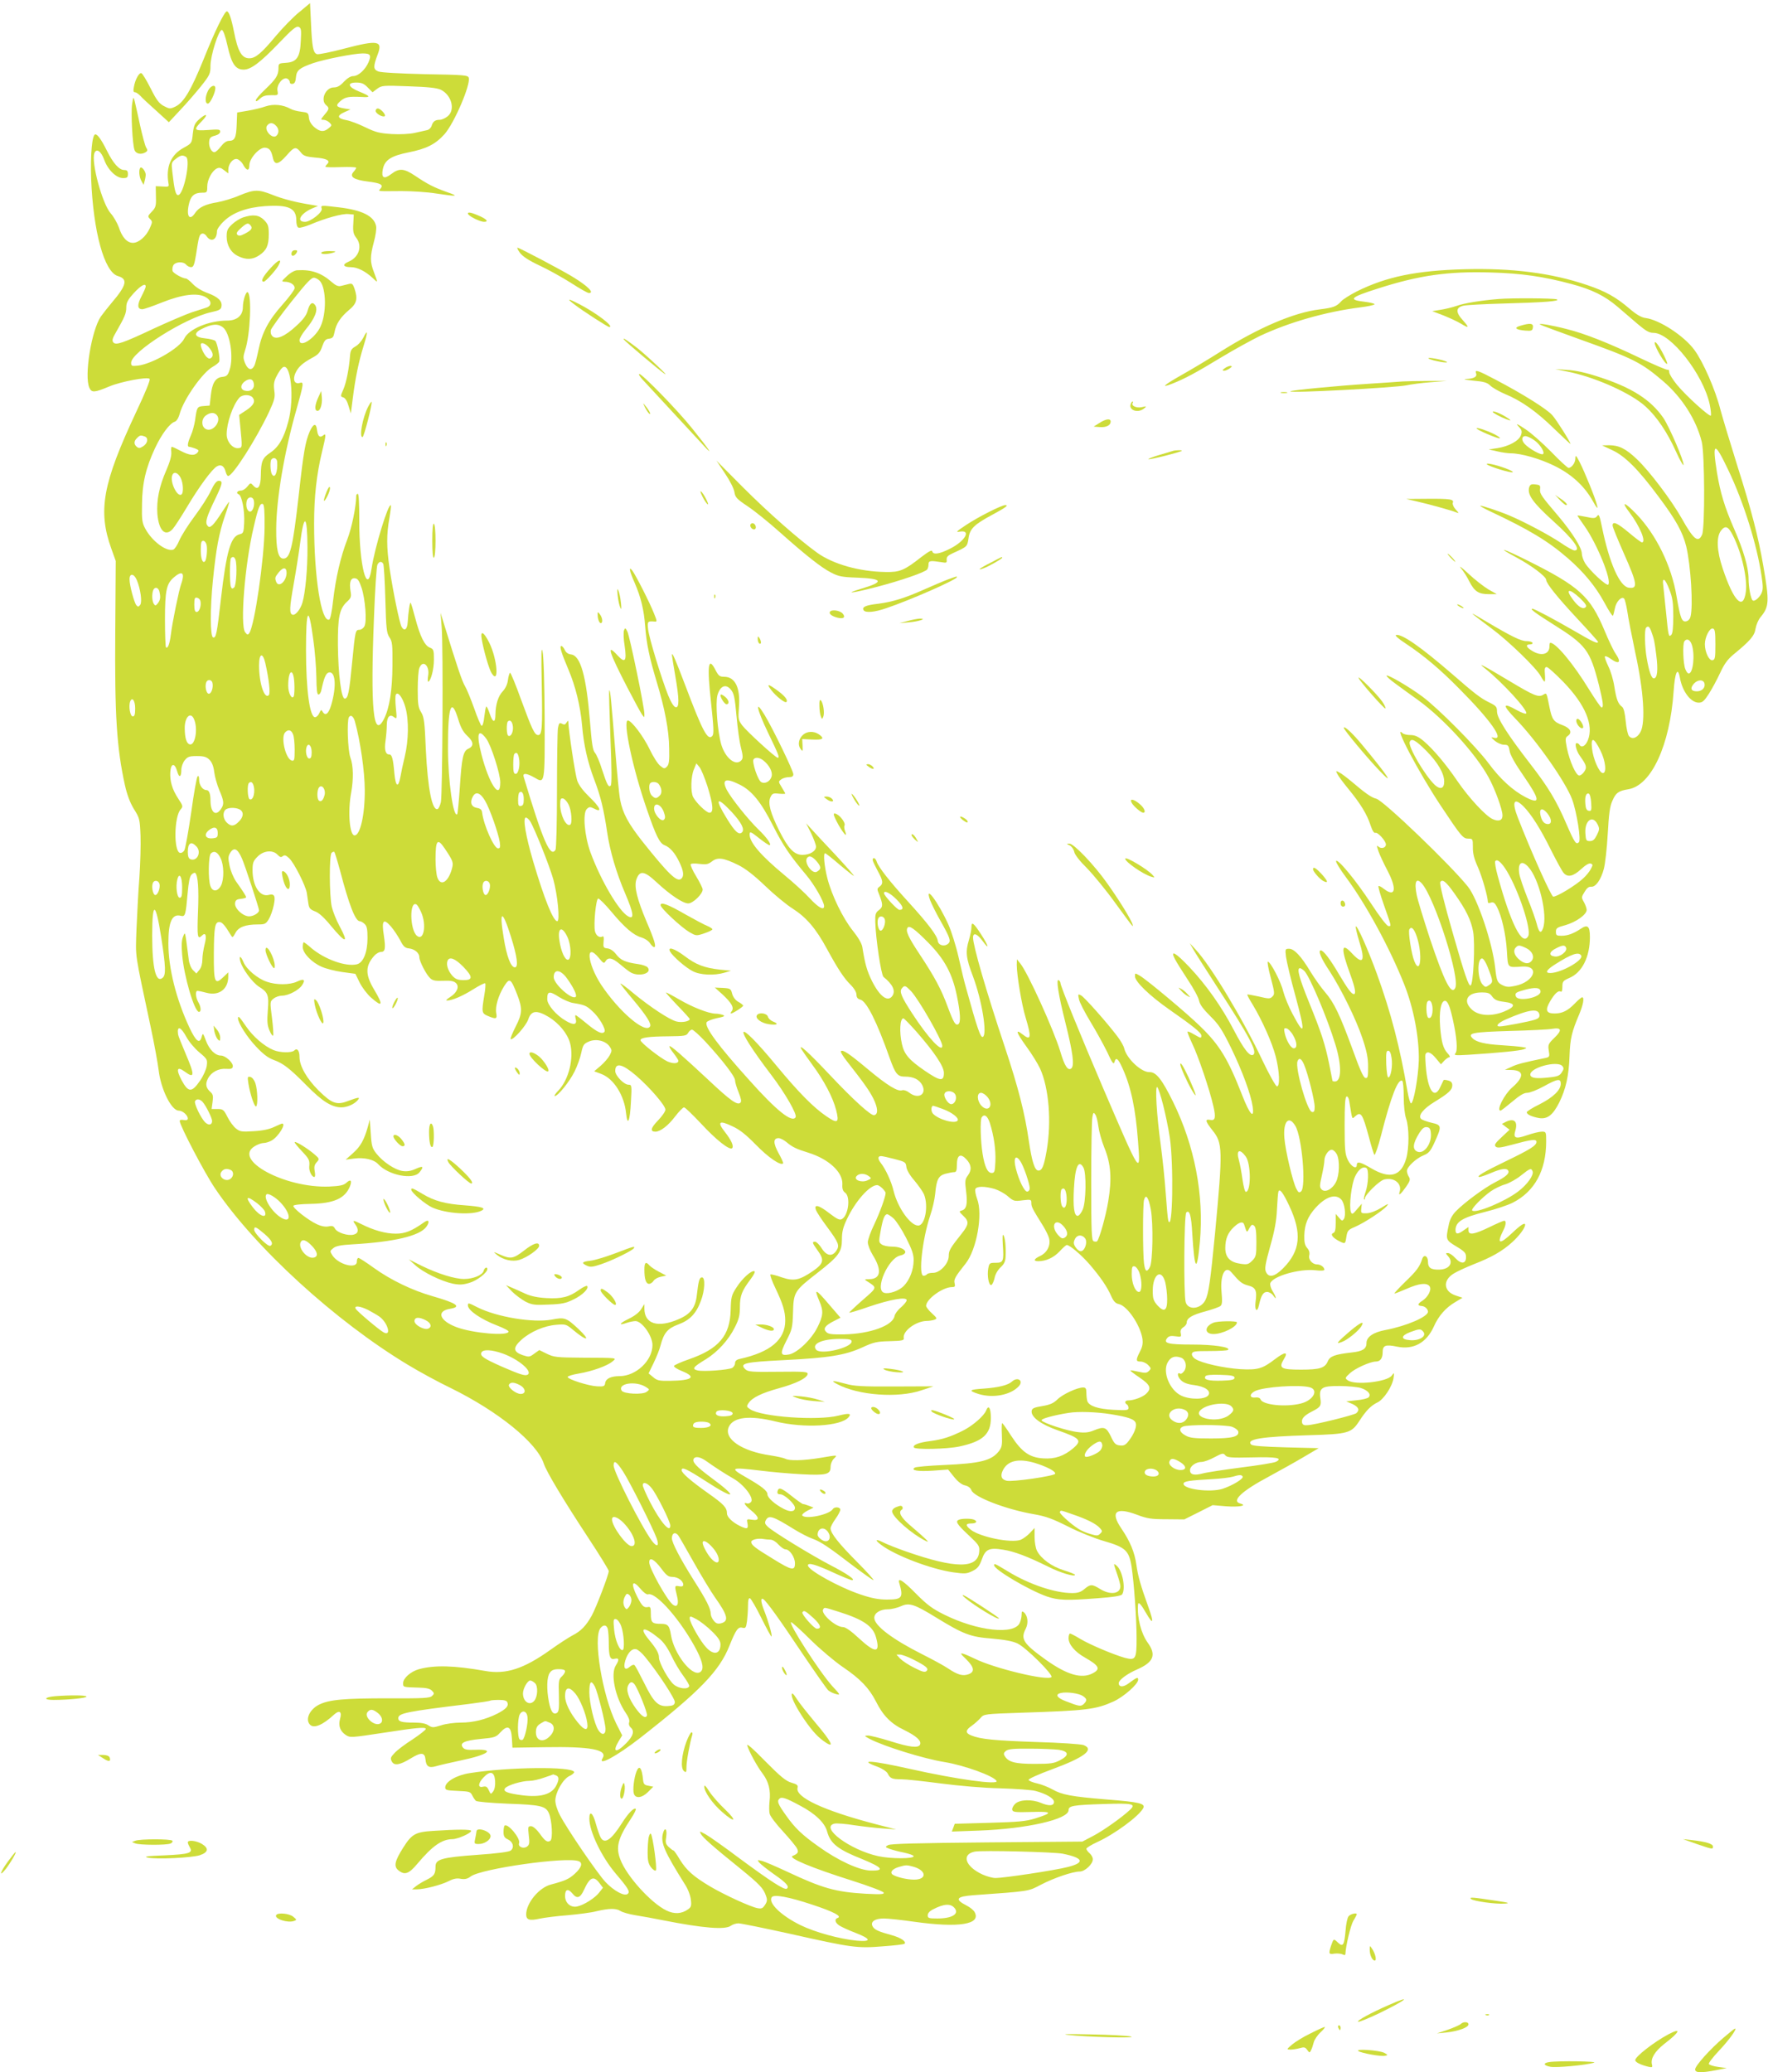 <?xml version="1.0" standalone="no"?>
<!DOCTYPE svg PUBLIC "-//W3C//DTD SVG 20010904//EN"
 "http://www.w3.org/TR/2001/REC-SVG-20010904/DTD/svg10.dtd">
<svg version="1.0" xmlns="http://www.w3.org/2000/svg"
 width="1092pt" height="1280pt" viewBox="0 0 1092 1280"
 preserveAspectRatio="xMidYMid meet">
<g transform="translate(0,1280) scale(0.1,-0.1)"
fill="#cddc39" stroke="none">
<path d="M1848 12725 c-37 -30 -102 -97 -145 -148 -87 -105 -125 -137 -163
-137 -47 0 -71 42 -95 165 -16 81 -31 125 -44 125 -14 0 -75 -124 -145 -300
-77 -189 -121 -263 -172 -288 -34 -16 -37 -15 -72 3 -30 16 -46 38 -82 110
-25 49 -50 91 -57 93 -14 4 -38 -39 -46 -85 -5 -24 -3 -33 7 -33 7 0 21 -10
32 -21 10 -12 54 -53 98 -92 l79 -72 70 75 c39 41 97 108 129 148 54 68 58 77
58 126 0 61 50 221 70 221 8 0 21 -35 35 -97 25 -112 49 -148 100 -148 45 0
103 44 220 166 78 82 105 104 119 98 16 -6 18 -17 14 -85 -4 -102 -25 -133
-92 -137 -44 -3 -46 -4 -46 -33 0 -44 -15 -67 -81 -130 -32 -30 -59 -61 -59
-69 0 -9 8 -6 25 10 18 17 35 22 69 22 44 -1 45 -1 40 27 -7 36 32 86 59 76 9
-4 17 -14 17 -22 0 -8 7 -13 18 -11 12 2 18 14 20 41 4 43 21 57 106 87 71 24
253 60 306 60 48 0 55 -10 36 -55 -20 -46 -63 -85 -94 -85 -16 0 -37 -13 -58
-35 -23 -25 -40 -35 -62 -35 -52 0 -85 -79 -47 -110 20 -17 19 -24 -11 -59
-24 -29 -25 -31 -6 -31 11 0 28 -8 37 -17 16 -16 16 -18 -5 -35 -30 -25 -53
-23 -89 7 -19 17 -31 37 -33 58 -3 30 -6 32 -48 37 -25 3 -55 11 -66 18 -47
26 -105 31 -153 15 -25 -9 -75 -21 -111 -27 l-65 -11 -3 -75 c-3 -81 -12 -100
-48 -100 -15 0 -33 -13 -50 -35 -14 -19 -32 -35 -40 -35 -19 0 -36 36 -32 67
2 21 10 29 36 35 19 5 32 15 32 25 0 14 -10 15 -75 10 -88 -6 -92 0 -38 55 43
44 29 52 -18 10 -26 -23 -32 -38 -38 -87 -6 -59 -6 -60 -55 -87 -81 -43 -113
-119 -95 -223 4 -18 -1 -20 -38 -17 l-41 2 1 -64 c2 -58 -1 -68 -25 -93 -26
-27 -27 -30 -11 -46 15 -15 15 -19 -2 -57 -23 -51 -68 -90 -104 -90 -36 0 -67
34 -87 96 -10 27 -32 66 -50 86 -52 58 -122 317 -101 372 12 32 41 13 60 -39
22 -63 75 -115 117 -115 25 0 30 4 30 25 0 19 -5 25 -23 25 -31 0 -68 41 -107
120 -33 66 -57 100 -71 100 -20 0 -31 -121 -26 -275 13 -327 81 -575 165 -600
63 -18 55 -56 -38 -165 -25 -30 -55 -68 -67 -85 -58 -85 -104 -368 -71 -440
14 -32 32 -30 123 8 71 30 235 61 249 47 6 -6 -25 -82 -84 -207 -206 -440
-237 -607 -152 -843 l27 -75 -3 -433 c-4 -523 9 -720 59 -949 14 -63 32 -110
56 -150 35 -55 37 -63 41 -163 2 -58 -1 -175 -7 -260 -7 -85 -14 -229 -18
-320 -6 -182 -13 -129 87 -600 23 -107 45 -229 50 -271 14 -118 79 -249 124
-249 24 0 56 -28 56 -49 0 -9 -9 -12 -25 -9 -15 3 -25 1 -25 -6 0 -27 153
-320 218 -416 246 -366 744 -821 1193 -1091 71 -43 189 -107 262 -142 295
-145 534 -339 576 -468 16 -49 119 -221 274 -457 70 -106 127 -199 127 -206 0
-22 -77 -224 -105 -275 -35 -63 -67 -96 -118 -122 -23 -12 -85 -52 -138 -90
-164 -117 -274 -153 -402 -130 -193 34 -313 37 -409 11 -51 -14 -98 -56 -98
-86 0 -26 -2 -25 97 -28 45 -1 67 -6 80 -18 16 -16 16 -20 2 -33 -13 -14 -54
-16 -273 -15 -272 0 -364 -8 -427 -40 -58 -30 -85 -92 -54 -123 24 -25 79 -2
148 62 34 31 51 19 37 -28 -11 -41 1 -74 35 -97 28 -18 29 -18 240 14 194 30
255 36 255 23 0 -6 -37 -35 -82 -65 -46 -29 -96 -67 -111 -84 -25 -26 -27 -33
-17 -52 15 -28 49 -23 119 20 62 38 85 36 89 -7 4 -44 21 -55 63 -43 19 6 88
22 154 36 169 35 219 71 91 66 -48 -2 -66 1 -76 13 -24 29 7 44 109 54 86 8
95 11 121 40 46 50 68 38 72 -39 l3 -55 200 3 c283 5 390 -15 357 -68 -33 -53
88 13 233 126 369 289 489 413 551 570 39 97 53 117 79 110 20 -5 23 -1 29 41
3 25 6 68 6 95 0 35 4 48 12 46 7 -3 39 -58 71 -123 32 -64 60 -116 62 -113 6
6 -19 93 -44 157 -22 55 -25 86 -6 73 20 -13 102 -127 242 -337 78 -115 149
-217 159 -226 11 -9 32 -19 48 -23 28 -7 27 -5 -23 49 -80 89 -277 395 -254
395 5 0 59 -48 119 -108 60 -59 150 -135 200 -169 108 -73 162 -130 204 -212
44 -88 93 -138 175 -177 75 -37 107 -66 98 -89 -9 -24 -63 -18 -183 20 -61 19
-124 35 -138 35 -26 -1 -25 -2 10 -21 89 -46 332 -122 463 -143 121 -20 301
-85 320 -116 17 -27 -245 9 -535 74 -241 54 -326 59 -197 12 26 -10 52 -27 59
-39 16 -32 27 -37 84 -37 29 0 139 -12 245 -26 117 -15 264 -28 369 -30 96 -3
193 -10 215 -16 66 -17 115 -46 115 -68 0 -25 -32 -27 -83 -5 -54 22 -128 20
-156 -6 -12 -11 -21 -28 -19 -37 3 -15 18 -17 118 -14 131 4 136 -5 24 -40
-58 -18 -104 -22 -283 -27 l-214 -6 -9 -24 -9 -24 168 6 c297 11 553 70 553
126 0 27 26 32 216 38 183 6 203 1 162 -37 -49 -46 -166 -129 -228 -161 l-65
-34 -590 -5 c-427 -4 -596 -8 -610 -17 -19 -11 -19 -12 10 -23 17 -6 56 -17
88 -23 32 -7 59 -16 60 -22 4 -17 -142 -17 -219 0 -175 39 -362 178 -270 201
13 3 68 -1 123 -10 54 -8 134 -17 178 -20 l80 -6 -135 35 c-312 82 -489 164
-474 222 4 16 -3 22 -38 32 -34 10 -66 36 -162 133 -73 75 -115 112 -111 97
12 -39 62 -131 96 -175 37 -50 50 -102 42 -171 -3 -28 -3 -63 1 -77 3 -14 40
-63 82 -108 42 -46 81 -93 87 -106 11 -23 6 -31 -28 -46 -28 -12 117 -73 364
-151 107 -34 197 -68 199 -75 4 -11 -18 -12 -114 -7 -183 11 -263 33 -484 137
-69 32 -138 62 -155 66 -28 7 -29 6 -15 -11 8 -10 49 -42 91 -72 77 -53 97
-77 78 -89 -15 -9 -100 46 -291 187 -93 70 -188 137 -210 149 -38 21 -39 21
-29 2 12 -22 75 -78 240 -211 123 -100 146 -124 162 -171 9 -24 8 -35 -6 -56
-14 -22 -22 -25 -47 -20 -45 9 -202 81 -292 134 -104 62 -146 100 -187 166
-18 31 -36 56 -39 56 -4 0 -17 10 -29 21 -20 19 -22 28 -16 65 7 49 -10 62
-21 17 -14 -56 11 -112 135 -310 20 -30 35 -70 38 -96 5 -38 2 -47 -18 -61
-40 -28 -84 -30 -132 -7 -96 46 -248 214 -286 317 -29 75 -14 130 67 252 19
29 32 55 29 59 -11 10 -47 -27 -85 -87 -67 -106 -109 -134 -133 -88 -6 12 -19
48 -28 81 -18 69 -41 88 -41 34 0 -79 75 -236 164 -341 77 -90 89 -111 73
-124 -20 -17 -85 18 -138 74 -50 54 -236 326 -281 413 -16 30 -28 68 -28 90 1
51 47 132 87 151 18 8 31 20 29 25 -10 35 -406 31 -644 -7 -81 -12 -152 -53
-152 -88 0 -17 8 -19 77 -22 70 -3 79 -5 89 -26 6 -13 17 -29 23 -35 6 -6 84
-13 198 -18 201 -7 233 -14 253 -58 19 -41 26 -161 9 -171 -18 -12 -33 -2 -68
48 -19 25 -39 42 -51 42 -19 0 -20 -4 -14 -56 6 -48 4 -59 -11 -70 -22 -16
-57 -1 -49 21 11 29 -71 127 -90 108 -3 -4 -6 -21 -6 -39 0 -26 6 -36 28 -46
31 -15 40 -49 17 -68 -11 -9 -81 -18 -208 -27 -219 -16 -257 -27 -257 -72 0
-46 -8 -58 -53 -81 -23 -11 -53 -29 -67 -40 l-25 -20 30 0 c45 0 150 27 197
51 29 15 50 19 74 14 25 -4 41 -1 62 15 65 48 592 123 666 94 27 -10 18 -40
-23 -77 -37 -34 -61 -44 -147 -67 -74 -18 -154 -115 -154 -185 0 -34 21 -40
84 -26 28 6 105 16 171 21 66 6 147 16 180 25 77 18 120 19 148 1 12 -8 54
-20 92 -26 39 -6 115 -20 170 -31 248 -49 384 -60 419 -34 11 8 32 15 47 15
15 0 157 -29 316 -64 386 -87 419 -91 576 -78 71 5 131 12 134 16 13 13 -23
37 -76 52 -85 23 -111 35 -121 55 -16 28 13 49 69 49 25 0 109 -9 186 -20 277
-39 416 -17 375 59 -6 12 -28 30 -50 41 -76 39 -64 56 45 64 350 25 335 23
415 65 81 42 196 81 239 81 32 0 81 46 81 76 0 11 -9 27 -20 37 -11 9 -20 22
-20 28 0 5 30 24 67 41 106 48 257 159 284 209 15 29 -21 38 -225 54 -218 18
-277 29 -335 62 -25 14 -67 31 -94 37 -28 6 -52 16 -54 22 -2 6 62 35 144 65
201 74 265 123 196 150 -16 6 -147 15 -293 19 -256 9 -344 17 -402 41 -37 15
-35 33 5 60 17 12 41 34 53 47 21 25 22 25 255 33 401 13 457 20 566 69 64 29
153 108 153 135 0 18 -8 15 -58 -22 -34 -26 -62 -25 -62 1 0 19 52 58 115 85
100 44 118 89 65 163 -42 58 -67 154 -61 236 2 22 18 4 52 -55 42 -73 47 -56
13 38 -49 136 -65 192 -75 263 -11 78 -38 144 -93 225 -70 103 -35 134 96 85
63 -24 88 -28 183 -28 l110 -1 88 44 87 44 83 -7 c79 -6 135 4 88 17 -58 15 8
77 177 167 64 35 160 88 212 119 l95 56 -202 5 c-143 4 -206 9 -215 17 -33 34
62 49 357 58 243 7 262 13 311 88 42 65 72 95 111 114 39 18 92 98 100 150 5
37 5 37 -11 16 -29 -39 -228 -61 -271 -29 -19 13 -18 15 13 44 32 30 126 72
160 72 27 0 42 20 42 57 0 43 17 50 89 35 101 -21 182 24 227 124 29 66 74
117 132 151 l45 27 -42 14 c-75 25 -81 93 -13 135 20 13 75 38 122 57 113 44
178 81 240 137 43 39 80 88 80 108 0 16 -28 -1 -79 -50 -80 -76 -99 -70 -55
17 16 31 18 58 5 58 -5 0 -47 -18 -92 -40 -95 -46 -129 -51 -129 -19 l0 20
-29 -20 c-37 -27 -51 -26 -51 2 1 51 44 77 185 112 61 15 136 40 168 56 136
69 207 199 207 380 0 58 -1 59 -27 59 -16 0 -56 -10 -91 -22 -72 -25 -87 -19
-72 30 16 57 -10 78 -62 51 l-21 -11 23 -18 24 -18 -49 -46 c-40 -37 -47 -48
-37 -58 10 -10 29 -8 100 11 121 33 152 37 152 18 0 -23 -39 -47 -190 -120
-133 -64 -187 -96 -162 -97 7 0 39 11 72 25 64 27 95 31 105 15 11 -17 -14
-39 -79 -72 -67 -34 -193 -127 -245 -181 -22 -23 -37 -51 -43 -84 -19 -90 -19
-92 47 -132 52 -31 60 -41 60 -66 0 -42 -30 -45 -66 -6 -15 17 -36 31 -45 31
-16 0 -16 -1 -1 -18 37 -40 11 -82 -51 -84 -54 -2 -72 11 -72 48 0 37 -26 49
-36 17 -15 -47 -35 -74 -104 -140 -41 -40 -71 -73 -67 -73 5 0 39 14 77 30 75
33 121 38 139 16 16 -19 -7 -66 -43 -90 -32 -20 -33 -31 -4 -33 20 -2 37 -18
38 -35 0 -31 -131 -88 -262 -113 -76 -14 -118 -43 -118 -81 0 -36 -24 -51 -92
-58 -104 -12 -134 -23 -147 -55 -18 -41 -49 -51 -165 -51 -125 0 -140 9 -106
65 29 47 7 47 -56 -1 -77 -59 -106 -67 -214 -61 -102 7 -239 37 -277 63 -14 8
-23 23 -21 32 3 15 18 17 110 17 58 0 109 3 113 7 18 17 -88 33 -222 33 -151
0 -180 8 -153 41 10 12 24 14 51 10 34 -5 36 -4 32 18 -4 17 1 28 16 38 12 7
21 20 21 29 0 27 32 47 115 69 44 12 86 27 93 33 11 9 12 28 7 85 -10 106 22
169 61 123 50 -59 65 -71 102 -81 48 -12 57 -31 47 -101 -7 -53 10 -71 21 -21
13 60 26 82 50 82 12 0 30 -10 38 -22 23 -33 20 -11 -4 27 -11 18 -17 40 -14
49 17 44 179 90 277 80 33 -4 57 -3 57 3 0 16 -23 33 -45 33 -30 0 -56 31 -48
58 3 15 -1 30 -13 43 -14 16 -19 35 -18 78 2 69 21 116 70 171 63 69 124 89
159 50 21 -23 30 -99 15 -120 -9 -13 -13 -12 -30 9 l-20 23 0 -56 c0 -42 -4
-58 -15 -62 -20 -8 -4 -29 36 -50 38 -19 38 -19 45 27 6 37 11 43 51 60 57 24
172 99 198 129 16 19 10 17 -33 -10 -33 -20 -68 -33 -90 -34 -35 -1 -37 0 -34
29 l3 30 -30 -35 c-26 -31 -30 -33 -37 -17 -13 35 3 174 26 221 21 44 49 64
70 51 15 -9 12 -97 -5 -145 -8 -24 -13 -45 -10 -48 3 -3 5 -1 5 5 0 23 91 112
121 118 61 14 109 -26 94 -76 -10 -30 6 -17 40 31 24 35 27 45 17 61 -7 10
-12 27 -12 37 0 24 56 77 103 96 32 13 43 26 68 81 45 99 44 106 -19 120 -30
7 -59 18 -65 24 -20 20 14 63 85 106 85 52 108 73 108 101 0 17 -7 25 -25 30
-14 4 -27 5 -28 3 -2 -2 -10 -21 -20 -41 -34 -77 -73 -34 -88 98 -5 48 -7 94
-5 101 9 23 34 14 65 -24 l31 -37 20 22 c12 12 26 22 32 22 6 0 2 11 -10 23
-28 30 -39 68 -47 165 -7 89 4 155 27 160 18 3 32 -27 52 -118 24 -107 30
-188 16 -205 -12 -14 -4 -15 81 -10 187 12 318 25 341 34 21 8 21 9 -12 14
-19 3 -75 8 -125 11 -101 6 -157 19 -180 43 -32 32 -1 38 228 45 122 3 241 9
263 13 59 10 64 -8 15 -55 -38 -37 -41 -43 -35 -80 6 -35 4 -39 -17 -44 -140
-29 -180 -39 -214 -56 l-40 -18 41 -1 c78 -2 79 -43 3 -109 -47 -41 -99 -142
-71 -142 4 0 36 25 72 55 46 39 72 55 93 55 16 0 62 18 102 40 85 47 105 50
105 16 0 -39 -47 -84 -131 -127 -44 -21 -79 -44 -79 -49 0 -14 32 -28 76 -36
51 -8 85 18 124 95 41 83 60 165 64 288 4 109 14 150 60 258 25 60 33 105 18
105 -4 0 -24 -16 -43 -36 -45 -47 -79 -64 -127 -64 -52 0 -60 20 -28 75 29 49
51 69 66 60 6 -4 10 7 10 30 0 33 4 37 44 55 78 33 126 130 126 252 0 68 -14
80 -57 51 -43 -29 -81 -43 -118 -43 -31 0 -35 3 -35 25 0 22 7 27 60 41 65 19
130 65 130 94 0 10 -8 32 -17 48 -16 28 -16 31 4 63 14 24 26 33 41 32 27 -3
60 42 78 110 8 29 19 125 24 214 7 125 13 173 29 207 21 49 37 61 98 71 142
23 257 271 280 604 8 120 26 157 39 84 15 -84 67 -153 116 -153 23 0 34 10 63
55 19 30 50 87 69 128 25 54 45 83 81 113 104 85 132 117 138 161 4 23 17 54
30 70 55 66 56 97 18 318 -31 180 -73 343 -161 620 -43 138 -90 293 -104 345
-31 123 -107 296 -161 369 -64 87 -216 186 -302 197 -25 3 -56 21 -99 58 -84
72 -150 108 -263 146 -219 74 -461 105 -756 97 -298 -8 -482 -46 -665 -137
-41 -21 -84 -48 -95 -60 -30 -33 -47 -40 -134 -51 -158 -19 -374 -111 -611
-260 -74 -47 -181 -111 -238 -143 -115 -65 -138 -86 -62 -56 78 31 142 65 302
162 81 49 189 108 240 133 181 85 406 149 616 176 50 6 92 15 92 20 0 4 -27
11 -60 15 -107 12 -92 27 81 82 256 82 434 107 698 99 186 -5 326 -25 500 -72
125 -34 202 -72 281 -139 36 -31 93 -80 127 -109 49 -41 69 -53 96 -53 106 0
307 -256 347 -442 7 -34 10 -65 7 -69 -9 -8 -151 120 -209 190 -26 32 -48 67
-48 78 0 11 -4 18 -9 15 -5 -3 -82 30 -172 73 -194 93 -344 152 -454 179 -93
24 -173 37 -164 28 3 -3 113 -44 244 -91 333 -119 381 -143 518 -260 116 -100
204 -237 238 -375 18 -73 20 -532 2 -572 -24 -54 -52 -32 -127 102 -63 111
-198 290 -275 363 -69 66 -112 87 -173 87 l-43 -1 62 -29 c79 -36 163 -120
288 -289 105 -140 148 -217 170 -306 28 -117 44 -371 26 -435 -4 -15 -15 -26
-28 -28 -26 -4 -35 22 -58 156 -31 187 -126 380 -247 506 -75 78 -99 83 -43
10 63 -83 105 -184 76 -184 -5 0 -41 27 -80 60 -73 61 -101 73 -101 44 0 -9
32 -87 70 -173 83 -187 88 -219 30 -211 -56 7 -120 153 -165 372 -15 75 -20
85 -30 71 -11 -15 -20 -16 -66 -6 -30 6 -55 10 -56 9 -1 -1 19 -31 44 -66 77
-109 170 -337 146 -361 -10 -10 -114 86 -143 133 -11 18 -20 45 -20 59 0 35
-58 128 -143 229 -109 128 -118 141 -115 169 3 23 -1 26 -29 29 -27 3 -33 -1
-39 -21 -10 -44 25 -93 151 -207 123 -111 173 -180 130 -180 -9 0 -49 22 -89
50 -69 46 -219 126 -311 165 -63 27 -178 65 -182 61 -2 -2 22 -16 54 -31 249
-117 363 -186 488 -294 97 -85 169 -171 225 -274 26 -49 50 -85 52 -80 3 4 8
24 12 44 7 42 41 78 57 62 5 -5 14 -41 20 -79 5 -38 28 -154 50 -259 51 -233
63 -425 32 -485 -20 -38 -52 -50 -72 -26 -7 8 -16 49 -20 92 -5 50 -12 80 -22
88 -25 18 -36 47 -48 125 -6 40 -23 98 -38 127 -14 30 -24 57 -20 60 3 3 19
-3 35 -15 53 -38 68 -22 31 31 -12 17 -43 81 -69 144 -89 212 -155 272 -480
434 -149 74 -194 87 -66 18 95 -51 186 -119 186 -140 0 -21 68 -106 191 -238
71 -76 129 -141 129 -144 0 -15 -30 -1 -148 68 -123 71 -245 136 -257 136 -18
0 18 -27 128 -96 204 -128 227 -159 282 -373 26 -105 31 -141 17 -141 -5 0
-39 50 -77 111 -96 157 -205 289 -240 289 -3 0 -5 -10 -5 -23 0 -49 -51 -62
-107 -27 -37 22 -43 40 -12 40 11 0 17 5 14 10 -3 6 -20 10 -36 10 -35 0 -92
28 -249 121 -119 71 -118 70 34 -44 105 -78 276 -244 302 -293 10 -19 21 -34
24 -34 3 0 4 20 2 45 -3 34 -1 45 11 45 8 0 54 -42 104 -93 135 -140 188 -267
150 -360 -15 -36 -39 -48 -52 -27 -3 6 -11 10 -17 10 -14 0 -2 -49 21 -80 40
-56 44 -70 26 -96 -8 -13 -22 -24 -31 -24 -20 0 -59 87 -76 169 -11 58 -11 64
6 76 29 21 15 48 -33 66 -55 20 -65 34 -81 112 -18 91 -17 89 -38 76 -29 -18
-56 -7 -208 84 -167 100 -203 119 -154 80 109 -86 272 -265 256 -280 -4 -4
-29 5 -56 20 -90 51 -93 34 -11 -51 131 -135 310 -390 351 -499 29 -79 56
-251 42 -265 -17 -17 -26 -5 -76 110 -63 147 -114 231 -224 373 -140 181 -206
284 -206 324 0 29 -5 35 -45 55 -55 26 -93 56 -231 176 -194 168 -310 249
-347 242 -10 -2 13 -23 58 -52 113 -75 213 -159 333 -281 192 -193 280 -318
214 -302 -21 6 -21 4 5 -19 16 -13 41 -24 56 -24 25 0 29 -4 35 -38 3 -24 34
-79 86 -154 104 -151 106 -180 11 -131 -78 41 -156 112 -228 210 -78 104 -309
337 -407 410 -82 61 -214 138 -222 130 -3 -3 21 -25 54 -49 32 -24 96 -70 142
-103 157 -114 353 -328 434 -476 40 -73 86 -199 86 -236 0 -30 -22 -39 -59
-23 -42 17 -147 130 -219 235 -72 106 -150 198 -210 249 -33 27 -53 36 -81 36
-20 0 -42 5 -49 12 -59 59 100 -242 235 -446 129 -194 139 -206 173 -206 26 0
27 -2 27 -52 -1 -39 8 -73 32 -126 26 -60 60 -179 61 -215 0 -5 9 -6 19 -2 15
5 24 -2 37 -27 29 -56 55 -169 61 -270 7 -110 1 -104 96 -98 110 6 74 -94 -43
-119 -41 -9 -56 -8 -80 4 -32 16 -36 25 -45 107 -17 155 -108 425 -168 501
-105 132 -522 533 -567 544 -28 6 -68 34 -150 104 -30 25 -65 52 -78 58 -22
12 -23 11 -11 -11 6 -13 37 -54 69 -93 73 -89 114 -156 135 -222 11 -33 21
-50 30 -47 14 6 65 -50 65 -72 0 -20 -27 -29 -45 -14 -13 11 -13 8 -1 -28 8
-23 33 -76 55 -118 61 -116 50 -170 -23 -113 -15 12 -29 19 -32 16 -3 -3 11
-52 31 -109 51 -146 50 -138 31 -138 -10 0 -53 56 -110 143 -94 143 -207 279
-214 258 -2 -6 25 -51 61 -99 122 -164 270 -435 360 -662 58 -145 93 -330 90
-470 -3 -103 -32 -265 -48 -265 -5 0 -15 34 -22 75 -46 270 -101 483 -189 726
-53 145 -121 300 -130 292 -3 -3 7 -45 21 -92 39 -123 24 -148 -44 -75 -68 74
-71 33 -11 -130 30 -83 37 -121 22 -121 -15 0 -37 31 -91 121 -55 94 -97 149
-113 149 -19 0 1 -49 52 -125 74 -114 166 -301 205 -418 27 -81 35 -121 35
-176 0 -63 -2 -72 -17 -69 -12 2 -35 54 -78 174 -79 215 -114 290 -171 356
-25 29 -66 87 -91 128 -57 95 -100 140 -131 140 -24 0 -25 -2 -19 -51 4 -28
29 -136 58 -240 63 -233 59 -257 -19 -109 -22 41 -47 102 -56 136 -14 60 -79
184 -95 184 -5 0 3 -45 18 -100 24 -91 25 -101 10 -115 -14 -15 -22 -15 -84 0
-37 8 -69 14 -71 12 -2 -2 13 -30 33 -62 59 -98 120 -235 142 -319 24 -93 28
-186 8 -186 -7 0 -47 71 -88 157 -119 253 -319 586 -414 688 l-37 40 20 -35
c10 -19 78 -125 149 -235 202 -311 251 -403 223 -420 -21 -13 -58 35 -120 154
-74 142 -170 278 -274 388 -84 89 -120 109 -90 51 9 -18 45 -76 80 -129 35
-52 67 -111 70 -130 5 -24 26 -52 69 -95 52 -51 73 -83 128 -195 70 -144 123
-288 134 -364 11 -81 -18 -50 -65 71 -87 223 -139 309 -259 425 -79 78 -328
286 -372 312 -31 18 -31 18 -31 -3 0 -33 90 -120 213 -206 145 -101 197 -143
197 -160 0 -18 -2 -18 -45 7 -20 12 -38 20 -40 17 -3 -2 11 -36 29 -75 37 -76
107 -283 130 -384 17 -72 12 -93 -20 -86 -33 6 -30 -8 15 -65 63 -78 64 -119
16 -631 -29 -300 -40 -379 -61 -419 -29 -55 -107 -62 -121 -10 -13 46 -10 539
4 553 20 19 31 -19 37 -131 14 -230 29 -246 47 -50 26 289 -32 592 -166 865
-68 138 -104 184 -145 183 -50 -2 -140 82 -156 145 -3 16 -23 50 -42 75 -64
85 -204 243 -225 254 -19 10 -20 8 -13 -23 3 -19 36 -82 71 -140 36 -59 82
-143 104 -188 29 -64 39 -78 44 -62 9 35 23 24 51 -39 52 -115 80 -250 95
-450 16 -212 18 -215 -216 330 -139 325 -263 629 -263 648 0 6 -5 14 -11 18
-18 11 -2 -90 41 -261 47 -188 57 -266 37 -284 -21 -17 -42 15 -68 104 -41
135 -202 490 -248 545 l-20 25 -1 -34 c0 -63 30 -246 55 -327 37 -123 33 -144
-19 -103 -47 37 -40 13 22 -73 34 -46 72 -108 86 -138 55 -121 71 -329 41
-505 -17 -97 -28 -125 -51 -125 -23 0 -40 54 -59 180 -24 170 -65 332 -150
587 -116 348 -195 622 -195 672 0 34 26 24 59 -21 44 -60 38 -33 -8 39 -48 74
-61 84 -61 46 0 -15 -7 -50 -15 -77 -23 -75 -19 -113 25 -228 54 -144 89 -355
61 -372 -14 -9 -34 48 -105 305 -9 30 -29 113 -45 185 -16 71 -45 163 -64 205
-62 137 -148 252 -113 151 8 -21 36 -79 64 -128 61 -108 67 -127 48 -143 -24
-20 -61 -10 -64 19 -5 33 -61 107 -186 244 -113 124 -180 210 -191 244 -7 23
-25 31 -25 10 0 -6 14 -35 30 -65 34 -61 37 -81 13 -99 -16 -11 -17 -16 -4
-46 25 -64 26 -79 0 -99 -21 -15 -24 -26 -23 -73 3 -104 36 -327 51 -340 56
-45 75 -84 56 -115 -28 -44 -78 -8 -127 89 -31 63 -43 104 -60 211 -4 23 -26
60 -58 100 -62 77 -131 219 -158 325 -19 75 -26 154 -14 154 4 0 44 -31 89
-70 45 -38 86 -70 89 -70 4 0 -46 57 -112 128 -66 70 -134 143 -151 162 l-32
35 31 -62 c16 -34 30 -71 30 -82 0 -28 -38 -51 -84 -51 -51 0 -88 39 -144 151
-54 109 -70 168 -54 204 11 24 17 27 52 23 22 -2 40 -2 40 1 0 2 -10 19 -22
39 -21 34 -21 35 -3 48 10 8 31 14 47 14 20 0 28 5 28 18 0 21 -127 283 -178
367 -62 102 -49 37 22 -111 66 -137 73 -154 59 -154 -13 0 -191 163 -219 200
-24 33 -25 40 -20 110 10 121 -23 190 -91 190 -28 0 -35 6 -53 40 -46 91 -54
33 -28 -203 16 -150 18 -190 8 -202 -28 -33 -60 27 -166 308 -62 163 -83 213
-84 192 0 -5 9 -62 20 -125 26 -149 26 -203 3 -198 -11 2 -28 29 -46 73 -41
103 -118 353 -124 408 -6 49 -3 52 40 48 16 -2 16 2 -4 51 -24 62 -112 235
-133 263 -25 33 -19 -1 14 -75 38 -88 57 -164 65 -270 8 -107 26 -191 70 -338
51 -168 77 -303 78 -414 2 -76 -1 -101 -14 -113 -14 -14 -18 -14 -41 5 -15 11
-44 57 -66 103 -38 79 -112 177 -134 177 -33 0 30 -298 117 -548 56 -164 79
-210 109 -222 34 -13 65 -48 92 -105 27 -56 30 -87 11 -103 -26 -22 -80 31
-237 228 -90 114 -124 177 -140 261 -6 30 -19 167 -30 304 -24 305 -31 377
-37 371 -3 -2 1 -133 7 -291 8 -189 9 -290 2 -297 -13 -13 -22 2 -54 100 -14
46 -34 92 -43 102 -14 15 -20 57 -31 192 -23 283 -58 409 -117 416 -18 2 -32
12 -39 28 -6 13 -15 24 -21 24 -13 0 -1 -40 44 -146 43 -101 74 -226 84 -344
10 -120 34 -227 76 -337 39 -102 58 -182 79 -323 17 -116 56 -250 112 -380 52
-122 57 -161 18 -140 -56 30 -168 219 -233 395 -37 102 -49 241 -23 268 16 15
20 15 47 2 51 -27 36 9 -31 73 -39 38 -65 72 -75 101 -12 35 -54 310 -55 366
0 6 -5 2 -11 -8 -8 -13 -14 -15 -28 -7 -16 8 -19 4 -25 -28 -3 -20 -6 -194 -6
-387 0 -192 -4 -356 -9 -364 -32 -50 -76 50 -197 452 -7 24 18 22 66 -5 66
-39 65 -44 64 365 -1 212 -6 383 -13 412 -8 38 -9 -10 -5 -207 5 -265 2 -308
-22 -308 -22 0 -38 35 -105 217 -34 95 -65 170 -69 168 -4 -3 -10 -23 -13 -46
-3 -26 -16 -52 -32 -69 -28 -29 -44 -81 -45 -142 0 -55 -16 -54 -35 3 -9 27
-19 48 -22 45 -3 -3 -8 -31 -12 -63 -3 -32 -10 -57 -16 -56 -5 0 -26 49 -46
107 -21 58 -46 120 -57 138 -18 29 -50 125 -131 388 l-20 65 7 -90 c10 -124 5
-1031 -5 -1079 -5 -22 -14 -41 -20 -43 -34 -12 -61 125 -73 368 -7 171 -11
201 -29 230 -18 29 -21 50 -21 141 0 59 4 118 10 132 21 55 66 14 54 -49 -3
-19 -3 -35 0 -35 16 0 36 75 36 135 0 60 -2 66 -25 75 -32 12 -60 68 -90 181
-13 50 -26 94 -29 96 -5 5 -14 -57 -18 -121 -3 -45 -21 -57 -38 -27 -13 25
-53 219 -74 362 -19 128 -19 209 -1 309 7 41 11 77 9 79 -15 16 -100 -262
-119 -390 -26 -177 -77 20 -76 298 0 99 -3 163 -9 163 -6 0 -10 -6 -10 -13 0
-63 -27 -195 -54 -266 -43 -111 -73 -243 -89 -383 -7 -65 -17 -113 -24 -115
-49 -17 -93 262 -93 592 0 168 15 303 49 445 26 106 26 117 6 100 -20 -16 -32
-4 -37 34 -5 46 -23 41 -46 -11 -26 -62 -37 -121 -67 -392 -37 -326 -53 -391
-95 -391 -32 0 -45 56 -44 185 1 185 49 470 125 736 45 160 47 173 20 164 -31
-9 -44 18 -28 57 17 40 43 64 105 98 38 20 49 33 62 70 13 37 21 46 42 48 23
3 28 10 34 40 9 51 37 93 89 137 49 40 56 69 34 134 -10 28 -15 32 -35 27 -13
-3 -35 -9 -48 -12 -17 -4 -32 2 -57 24 -65 57 -126 78 -212 73 -16 0 -43 -15
-65 -36 -34 -32 -35 -34 -14 -35 34 0 62 -18 62 -39 0 -10 -34 -56 -75 -102
-87 -98 -127 -173 -149 -282 -9 -43 -20 -87 -26 -97 -16 -31 -39 -24 -56 16
-13 32 -13 41 0 82 32 95 42 341 16 357 -11 7 -30 -52 -30 -92 0 -52 -37 -83
-97 -83 -113 0 -237 -52 -265 -111 -27 -58 -196 -156 -285 -167 -40 -4 -43 -3
-43 18 0 66 335 278 495 312 50 11 61 17 63 37 5 32 -22 58 -88 82 -33 12 -71
35 -89 55 -18 19 -37 34 -43 34 -20 0 -77 32 -82 46 -3 9 -1 24 4 35 13 23 62
26 80 4 7 -8 20 -15 30 -15 15 0 20 14 30 73 18 117 21 128 37 134 8 3 21 -3
29 -16 28 -40 64 -22 64 32 0 11 19 39 44 62 55 53 142 84 252 92 145 10 194
-12 194 -87 0 -25 5 -43 14 -46 7 -3 40 6 72 19 94 40 199 69 236 65 l33 -3
-3 -58 c-3 -46 1 -63 17 -84 41 -51 19 -122 -46 -149 -42 -18 -34 -34 15 -34
39 0 89 -25 135 -68 32 -31 32 -31 7 36 -25 64 -25 97 -1 187 11 39 17 83 14
98 -12 63 -87 100 -234 117 -110 13 -108 13 -102 -9 6 -22 -69 -81 -103 -81
-55 0 -30 49 40 81 l40 17 -40 7 c-96 15 -180 37 -242 62 -86 34 -111 34 -203
-4 -41 -18 -103 -36 -136 -42 -74 -12 -114 -31 -137 -65 -37 -57 -59 -17 -36
66 12 42 34 58 79 58 29 0 31 2 31 38 0 41 28 95 58 111 16 8 26 6 46 -10 l26
-20 0 23 c0 35 28 70 53 66 11 -2 28 -16 37 -32 22 -42 40 -44 40 -7 0 43 63
113 98 109 27 -3 37 -17 47 -61 10 -49 34 -45 85 13 49 56 58 58 92 14 14 -17
32 -22 84 -27 71 -5 96 -19 76 -39 -7 -7 -12 -14 -12 -18 0 -3 43 -4 95 -2 52
2 95 0 95 -4 0 -4 -8 -16 -17 -26 -26 -29 1 -48 88 -59 81 -10 99 -20 79 -44
-15 -18 -26 -16 130 -15 63 0 160 -6 214 -15 131 -20 144 -18 66 9 -81 29
-118 48 -194 99 -71 48 -100 50 -150 12 -44 -34 -62 -24 -52 28 11 58 49 84
159 106 111 22 166 50 222 112 60 67 163 307 150 349 -5 16 -28 18 -268 22
-161 4 -273 10 -291 17 -31 13 -32 29 -3 106 32 84 0 89 -203 36 -87 -23 -165
-39 -173 -35 -23 8 -30 46 -36 187 l-6 128 -67 -56z m423 -465 l30 -30 29 22
c28 20 36 21 194 15 120 -4 174 -10 198 -21 68 -33 92 -126 42 -165 -15 -12
-36 -21 -48 -21 -28 0 -42 -10 -50 -37 -4 -13 -17 -25 -29 -27 -12 -3 -46 -10
-76 -17 -31 -7 -91 -10 -142 -7 -76 5 -99 11 -163 42 -41 20 -93 40 -117 44
-56 10 -60 28 -12 49 l38 17 -38 6 c-52 9 -56 18 -24 46 29 25 50 29 132 25
58 -4 54 5 -18 34 -67 27 -76 55 -17 55 33 0 48 -6 71 -30z m-567 -236 c19
-18 21 -45 4 -62 -25 -25 -81 36 -57 64 15 18 34 18 53 -2z m-555 -193 c30
-19 -15 -236 -49 -236 -15 0 -23 30 -36 146 -6 52 -5 57 21 77 30 24 43 26 64
13z m829 -769 c37 -48 39 -195 3 -276 -32 -74 -131 -139 -131 -87 0 11 16 38
35 62 60 71 82 126 61 155 -17 23 -33 11 -46 -35 -7 -28 -28 -56 -70 -94 -69
-64 -123 -88 -147 -64 -10 10 -13 24 -10 39 4 12 61 92 128 176 103 129 125
151 143 146 12 -3 27 -13 34 -22z m-1078 -32 c0 -6 -12 -33 -26 -60 -28 -54
-26 -80 5 -80 10 0 65 19 122 42 123 49 216 61 267 34 38 -20 43 -52 10 -65
-13 -4 -54 -18 -93 -30 -38 -13 -141 -57 -230 -98 -197 -93 -239 -107 -255
-88 -9 11 -6 25 16 62 55 96 64 118 64 154 0 30 9 47 46 88 43 47 74 65 74 41z
m478 -253 c43 -35 66 -185 40 -262 -11 -34 -18 -40 -45 -43 -42 -4 -63 -38
-71 -115 l-7 -62 -37 -3 c-40 -3 -42 -6 -53 -87 -4 -27 -15 -70 -26 -94 -21
-48 -24 -71 -10 -71 5 0 22 -5 36 -10 23 -9 25 -13 15 -25 -18 -22 -51 -18
-104 10 -26 14 -50 25 -55 25 -4 0 -5 -15 -3 -33 2 -22 -8 -59 -31 -112 -44
-100 -61 -186 -55 -270 9 -103 49 -143 95 -92 11 12 50 72 86 132 76 128 158
240 188 255 25 14 44 1 53 -35 4 -14 10 -25 15 -25 29 0 173 227 252 394 35
76 39 91 33 134 -5 38 -2 57 14 88 11 22 27 46 36 53 51 43 77 -188 36 -335
-27 -101 -59 -156 -112 -191 -47 -32 -56 -52 -57 -139 -1 -72 -18 -95 -46 -64
-17 19 -18 19 -37 -5 -11 -14 -28 -25 -38 -25 -24 0 -35 -16 -16 -23 20 -8 38
-102 34 -178 -3 -58 -5 -64 -28 -69 -55 -13 -81 -104 -115 -395 -25 -222 -31
-248 -49 -242 -18 6 -19 177 -1 352 20 199 37 288 74 398 17 48 28 87 26 87
-2 0 -21 -28 -43 -62 -22 -35 -48 -71 -59 -81 -18 -15 -22 -16 -32 -3 -16 19
-4 57 51 170 43 90 46 106 19 106 -14 0 -28 -18 -49 -62 -16 -35 -62 -106
-101 -158 -39 -52 -81 -119 -93 -147 -12 -29 -29 -55 -38 -58 -43 -14 -132 53
-173 130 -19 35 -22 54 -20 150 1 130 24 226 81 348 40 85 90 152 121 162 11
3 24 23 31 50 25 90 143 257 205 290 19 11 37 25 39 32 7 18 -12 115 -24 127
-6 6 -34 13 -63 16 -64 6 -75 30 -25 56 66 34 104 37 136 11z m-91 -119 c28
-32 34 -55 18 -68 -10 -8 -17 -6 -30 6 -16 17 -35 56 -35 75 0 17 26 9 47 -13z
m281 -230 c4 -31 -22 -50 -56 -41 -29 7 -28 38 1 58 30 21 51 15 55 -17z m-8
-83 c19 -23 8 -48 -39 -79 l-44 -29 7 -71 c13 -133 13 -131 -11 -134 -35 -5
-73 39 -73 85 0 70 38 181 78 226 18 21 65 22 82 2z m-220 -110 c30 -37 -27
-108 -69 -85 -29 15 -28 64 1 84 28 20 52 20 68 1z m-446 -131 c24 -9 19 -41
-9 -60 -20 -13 -28 -14 -40 -4 -19 16 -19 35 1 54 17 18 24 19 48 10z m9780
-206 c96 -200 178 -464 206 -655 10 -66 10 -86 -1 -109 -15 -29 -44 -52 -54
-42 -12 11 -25 82 -25 133 0 68 -31 176 -90 310 -59 136 -84 220 -105 345 -31
193 -16 197 69 18z m-8962 50 c4 -64 -14 -107 -32 -78 -11 17 -13 83 -3 93 14
15 33 6 35 -15z m-597 -98 c17 -32 20 -96 5 -105 -26 -16 -72 80 -56 120 9 24
34 17 51 -15z m453 -143 c6 -29 -7 -67 -23 -67 -18 0 -29 34 -21 66 8 29 39
29 44 1z m66 -168 c-2 -190 -61 -599 -94 -649 -9 -13 -13 -12 -26 5 -32 41 -2
420 53 650 28 122 39 148 56 142 9 -3 12 -45 11 -148z m265 -119 c1 -133 -13
-281 -31 -342 -12 -42 -44 -81 -61 -75 -21 6 -19 44 7 190 14 78 32 192 40
254 24 187 44 175 45 -27z m8805 71 c54 -107 90 -267 79 -347 -16 -119 -75
-59 -143 145 -37 110 -40 195 -10 234 27 34 45 26 74 -32z m-9428 -57 c6 -24
0 -92 -10 -101 -14 -15 -26 15 -26 68 0 45 3 59 15 59 8 0 18 -11 21 -26z
m178 -90 c12 -32 6 -161 -8 -173 -11 -9 -15 -8 -20 5 -8 21 -8 169 1 177 11
11 20 8 27 -9z m913 -26 c4 -7 10 -106 13 -219 5 -183 8 -209 25 -235 18 -26
20 -45 19 -174 -1 -152 -18 -261 -51 -328 -67 -134 -86 56 -63 627 6 168 16
313 21 323 11 21 25 23 36 6z m-597 -56 c0 -52 -49 -95 -64 -56 -9 24 -8 29
15 58 27 34 49 34 49 -2z m-640 -21 c0 -11 -5 -32 -11 -48 -13 -35 -55 -238
-64 -314 -7 -57 -19 -88 -30 -77 -3 3 -6 80 -6 171 0 182 9 224 59 264 33 28
52 29 52 4z m-285 -24 c23 -55 34 -135 21 -153 -10 -13 -14 -14 -24 -2 -14 18
-42 123 -42 160 0 39 28 36 45 -5z m1388 -47 c23 -70 34 -209 18 -238 -6 -12
-20 -22 -31 -22 -25 0 -26 -7 -45 -201 -18 -187 -25 -224 -46 -224 -21 0 -40
150 -42 330 -1 171 9 224 55 267 27 25 29 32 23 67 -9 55 1 83 28 79 17 -2 26
-16 40 -58z m8078 -12 c20 -51 24 -82 24 -165 0 -67 -4 -106 -12 -114 -17 -17
-18 -10 -33 141 -7 69 -15 142 -17 163 -8 57 12 44 38 -25z m-9327 -10 c9 -36
7 -53 -9 -74 -13 -16 -16 -17 -25 -4 -11 17 -13 60 -4 84 9 23 31 19 38 -6z
m8774 -42 c35 -34 44 -48 36 -56 -16 -16 -44 0 -77 44 -53 69 -27 76 41 12z
m-8520 -19 c6 -30 -7 -67 -23 -67 -11 0 -15 12 -15 46 0 38 3 45 17 42 10 -2
19 -11 21 -21z m697 -238 c10 -68 18 -172 19 -231 1 -78 4 -108 13 -108 7 0
15 12 18 28 15 71 27 100 42 107 45 17 54 -82 18 -202 -16 -53 -36 -68 -53
-38 -7 13 -10 12 -20 -10 -6 -14 -18 -25 -26 -25 -33 0 -56 169 -56 415 0 259
16 282 45 64z m8263 54 c19 -52 21 -63 32 -150 12 -93 6 -143 -15 -143 -15 0
-29 39 -44 124 -12 67 -15 179 -4 189 12 13 21 7 31 -20z m397 -83 c0 -83 -2
-95 -18 -98 -21 -4 -47 51 -47 99 0 43 29 101 49 97 13 -3 16 -19 16 -98z
m-146 -1 c21 -61 9 -179 -19 -179 -6 0 -15 12 -21 28 -13 33 -17 152 -6 170
14 21 35 13 46 -19z m-8810 -116 c23 -103 32 -186 21 -197 -27 -26 -60 75 -60
184 0 76 23 83 39 13z m179 -123 c2 -34 0 -70 -3 -79 -11 -27 -35 17 -35 63 0
102 33 115 38 16z m-506 3 c7 -28 -6 -68 -22 -68 -16 0 -26 46 -16 71 8 20 33
17 38 -3z m9216 -6 c5 -26 -16 -47 -48 -47 -36 0 -43 19 -17 48 24 26 60 26
65 -1z m-6016 -34 c22 -26 26 -45 38 -176 6 -66 17 -148 26 -183 13 -51 14
-67 4 -79 -34 -40 -99 10 -125 96 -23 79 -37 254 -24 304 16 57 50 73 81 38z
m-2008 -112 c22 -78 20 -204 -4 -304 -11 -45 -23 -102 -27 -126 -13 -70 -29
-61 -37 20 -8 94 -15 119 -32 119 -23 0 -31 29 -23 83 4 29 8 74 8 100 1 52
19 69 47 46 15 -12 16 -7 9 58 -4 40 -4 77 0 83 13 21 42 -18 59 -79z m-1669
-7 c0 -37 -4 -49 -15 -49 -16 0 -27 63 -16 92 12 31 31 6 31 -43z m1995 -66
c16 -53 31 -80 57 -104 39 -36 41 -63 5 -79 -31 -14 -40 -53 -52 -239 -6 -88
-13 -162 -16 -165 -24 -24 -57 208 -57 404 -1 262 20 323 63 183z m-1630 -4
c23 -59 5 -158 -27 -152 -20 4 -31 36 -32 96 -2 74 38 112 59 56z m992 -10
c33 -118 61 -310 61 -424 1 -151 -28 -280 -63 -280 -31 0 -43 147 -21 264 15
84 14 166 -5 217 -16 45 -22 227 -9 249 11 18 28 6 37 -26z m976 -33 c3 -33
-13 -65 -29 -55 -11 6 -12 78 -2 88 14 13 28 -1 31 -33z m-1358 -47 c6 -14 10
-57 10 -95 0 -62 -2 -70 -17 -67 -37 7 -70 140 -43 173 19 22 39 18 50 -11z
m1193 -26 c30 -40 87 -217 87 -271 0 -113 -69 -10 -116 172 -33 128 -22 167
29 99z m5806 -75 c72 -73 111 -140 111 -191 0 -43 -24 -51 -57 -21 -60 56
-167 237 -156 266 10 26 36 12 102 -54z m1075 3 c33 -65 41 -141 16 -141 -22
0 -61 89 -67 153 -8 72 11 68 51 -12z m-7959 -12 c0 -28 -4 -39 -15 -39 -16 0
-26 45 -16 72 11 28 31 7 31 -33z m1280 -35 c9 -42 -2 -99 -20 -99 -12 0 -15
14 -15 58 0 32 3 62 7 65 13 14 22 6 28 -24z m-1911 -12 c15 -15 25 -40 29
-74 3 -28 17 -78 31 -112 30 -70 32 -88 10 -119 -32 -47 -64 -20 -64 55 0 41
-9 63 -25 63 -23 0 -45 30 -45 63 0 20 -3 28 -10 21 -5 -5 -23 -105 -39 -222
-17 -117 -36 -222 -42 -233 -5 -11 -18 -19 -27 -17 -40 8 -37 224 4 269 15 17
15 21 -15 66 -37 56 -53 109 -49 166 4 54 27 56 42 4 12 -44 26 -39 26 8 0 18
9 44 21 59 18 22 28 26 75 26 44 0 60 -5 78 -23z m3422 -5 c36 -29 57 -70 50
-97 -8 -31 -40 -49 -64 -36 -21 11 -58 123 -48 140 10 16 38 13 62 -7z m-346
-160 c35 -113 39 -162 12 -162 -19 0 -82 61 -101 97 -16 32 -14 128 5 171 l15
37 20 -24 c10 -13 32 -66 49 -119z m198 12 c75 -37 132 -107 206 -253 63 -124
102 -182 206 -306 49 -58 110 -164 110 -192 0 -28 -34 -10 -87 47 -31 34 -101
98 -157 144 -145 120 -216 202 -216 251 0 22 7 19 62 -25 28 -22 55 -40 60
-40 17 0 -14 45 -67 96 -66 64 -169 194 -196 245 -33 65 -7 76 79 33z m-3004
0 c16 -41 0 -104 -23 -90 -12 8 -15 88 -4 99 11 11 20 8 27 -9z m2504 4 c20
-26 23 -56 7 -72 -20 -20 -29 -20 -49 0 -16 15 -22 65 -9 77 11 11 40 8 51 -5z
m-2063 -68 c-8 -31 -20 -44 -34 -36 -15 10 -14 69 1 84 18 18 41 -15 33 -48z
m1230 -26 c0 -29 -4 -40 -17 -42 -15 -3 -18 4 -18 36 0 21 3 42 7 46 15 15 28
-3 28 -40z m-239 -10 c29 -49 81 -196 91 -256 4 -31 2 -38 -11 -38 -25 0 -88
142 -98 220 -2 19 -10 26 -33 30 -34 6 -44 34 -25 69 18 35 47 25 76 -25z
m6832 -13 c3 -46 1 -52 -15 -49 -13 2 -19 14 -21 42 -4 46 4 69 21 64 7 -3 13
-26 15 -57z m-6316 -11 c18 -36 24 -115 10 -124 -25 -15 -62 60 -62 124 0 34
3 41 18 38 9 -2 25 -19 34 -38z m1007 -45 c60 -65 82 -108 64 -126 -19 -19
-44 4 -93 84 -78 126 -66 143 29 42z m4891 34 c49 -50 106 -140 171 -272 34
-67 68 -130 77 -139 25 -29 59 -21 107 23 28 26 50 39 60 35 14 -5 14 -9 1
-33 -8 -16 -29 -42 -48 -59 -44 -42 -166 -116 -185 -112 -13 3 -134 272 -217
485 -40 101 -26 131 34 72z m-5311 -32 c11 -30 11 -40 2 -50 -17 -16 -61 34
-61 69 0 41 41 28 59 -19z m-2618 13 c26 -15 24 -46 -6 -75 -29 -30 -49 -31
-75 -5 -22 22 -26 60 -8 78 15 15 63 16 89 2z m8078 -26 c26 -34 27 -64 2 -64
-24 0 -39 19 -47 58 -8 41 15 44 45 6z m-6285 -46 c27 -43 119 -273 143 -358
27 -97 43 -260 25 -260 -25 0 -80 137 -149 370 -47 160 -65 270 -45 270 7 0
18 -10 26 -22z m6594 -21 c12 -24 11 -33 -5 -65 -14 -28 -24 -37 -43 -37 -23
0 -25 4 -28 49 -5 79 46 115 76 53z m-8523 -52 c0 -27 -4 -30 -33 -33 -43 -4
-55 23 -22 50 33 26 55 19 55 -17z m1402 -96 c52 -78 55 -86 44 -126 -23 -83
-70 -110 -90 -52 -6 18 -11 67 -11 110 0 121 12 135 57 68z m-1533 12 c32 -35
3 -94 -38 -78 -11 4 -16 18 -16 45 0 56 21 69 54 33z m281 -75 c19 -44 105
-305 105 -319 0 -16 -35 -37 -61 -37 -39 0 -92 50 -87 82 2 18 11 24 36 26 17
2 32 6 32 10 0 7 -15 31 -63 99 -15 22 -33 65 -39 95 -10 49 -9 59 5 82 23 35
45 24 72 -38z m-133 4 c22 -43 23 -131 3 -170 -20 -38 -52 -40 -65 -4 -15 37
-13 187 2 202 20 20 42 10 60 -28z m353 20 c14 -15 21 -17 32 -8 11 8 19 6 39
-13 31 -29 101 -168 109 -214 3 -19 7 -50 10 -68 4 -27 12 -35 40 -46 24 -8
57 -38 101 -92 91 -109 110 -108 50 3 -19 35 -40 88 -47 118 -15 69 -16 317
-1 332 7 7 14 9 17 6 3 -3 19 -55 35 -114 56 -214 95 -314 122 -314 6 0 20 -7
30 -17 14 -13 18 -31 18 -87 0 -88 -26 -152 -65 -162 -68 -17 -199 30 -282
100 -22 20 -44 36 -47 36 -3 0 -6 -13 -6 -30 0 -37 55 -95 118 -122 25 -11 82
-26 126 -32 l81 -11 27 -55 c15 -30 47 -72 70 -92 72 -63 77 -48 18 51 -55 92
-54 146 3 209 11 12 29 22 39 22 27 0 31 20 19 101 -15 94 -3 110 44 56 18
-21 43 -59 57 -85 19 -38 30 -48 54 -50 35 -4 64 -28 64 -54 0 -25 43 -109 68
-131 15 -14 33 -17 81 -15 46 2 65 -2 78 -15 22 -22 5 -60 -39 -87 -19 -12
-26 -20 -17 -20 31 0 97 28 163 70 37 23 70 40 73 36 3 -3 1 -37 -6 -75 -17
-105 -16 -110 24 -127 50 -21 57 -18 50 19 -7 40 13 108 49 166 34 53 41 48
80 -51 34 -88 33 -118 -10 -201 -19 -38 -33 -72 -30 -75 12 -12 96 82 109 122
18 55 52 59 127 14 63 -39 115 -102 131 -161 25 -93 -8 -227 -73 -294 -18 -18
-27 -33 -21 -33 19 0 91 89 122 152 16 32 35 84 41 114 11 50 15 57 48 71 45
19 104 4 128 -32 14 -21 14 -26 0 -53 -9 -17 -34 -46 -56 -65 l-40 -34 45 -17
c76 -29 141 -132 152 -242 9 -85 24 -50 30 70 6 102 5 106 -15 106 -28 0 -82
56 -82 85 0 54 44 44 128 -28 86 -74 182 -186 182 -211 0 -11 -21 -41 -46 -67
-45 -46 -50 -69 -16 -69 31 0 80 38 122 94 24 31 48 56 55 56 7 0 53 -45 104
-99 93 -101 178 -168 193 -153 12 12 -5 50 -46 102 -48 61 -33 72 46 34 47
-21 85 -52 148 -116 75 -77 152 -130 167 -114 3 2 -10 31 -28 63 -34 62 -34
93 0 93 11 0 32 -11 48 -24 38 -32 62 -43 136 -66 125 -39 212 -119 210 -193
-2 -30 3 -44 17 -54 35 -25 20 -141 -20 -163 -14 -8 -30 0 -76 35 -66 52 -99
60 -84 21 5 -14 36 -61 69 -105 71 -96 78 -114 57 -146 -26 -39 -61 -33 -91
15 -14 22 -32 40 -40 40 -21 0 -19 -6 16 -55 42 -58 36 -80 -30 -126 -84 -57
-117 -64 -192 -39 -33 12 -65 20 -70 18 -5 -2 9 -40 30 -84 46 -96 61 -144 61
-201 0 -118 -91 -195 -282 -237 -19 -4 -28 -13 -28 -26 0 -11 -8 -23 -17 -29
-25 -13 -175 -24 -213 -16 -39 9 -30 21 51 70 72 45 139 118 178 197 25 49 31
74 31 125 0 70 12 100 67 173 19 25 29 46 23 48 -19 7 -76 -45 -111 -100 -31
-48 -34 -59 -36 -140 -4 -158 -73 -240 -258 -304 -49 -17 -91 -36 -92 -41 -2
-6 21 -21 52 -33 88 -36 61 -57 -77 -59 -67 -1 -80 2 -104 23 l-28 23 31 64
c17 35 37 84 43 109 20 77 44 105 109 129 71 26 111 67 140 146 25 65 28 145
7 145 -16 0 -22 -21 -32 -109 -8 -77 -39 -118 -112 -149 -129 -56 -212 -30
-212 66 l0 27 -21 -33 c-13 -20 -42 -42 -76 -58 -58 -28 -66 -44 -12 -25 18 6
42 11 54 11 40 0 105 -91 105 -148 0 -96 -101 -191 -202 -192 -54 0 -86 -15
-90 -42 -3 -21 -8 -23 -50 -21 -54 3 -180 43 -182 58 0 5 31 15 69 21 82 14
175 47 207 74 29 24 38 23 -187 24 -156 1 -174 3 -217 24 l-47 23 -31 -22
c-29 -22 -33 -22 -73 -9 -58 21 -60 46 -6 95 55 49 140 86 214 92 58 5 62 4
104 -31 88 -74 113 -69 33 6 -74 69 -84 73 -165 57 -115 -21 -338 16 -458 76
-56 29 -59 29 -59 12 0 -31 80 -86 182 -125 39 -15 70 -31 69 -37 -3 -29 -220
-10 -320 27 -107 40 -128 100 -41 114 74 12 41 35 -109 78 -126 36 -258 100
-361 174 -47 34 -90 62 -96 62 -6 0 -10 -10 -10 -22 2 -49 -113 -20 -151 38
-16 26 -16 27 5 44 16 14 47 20 119 24 258 15 415 52 456 108 23 31 16 49 -11
30 -79 -56 -119 -72 -178 -72 -62 0 -137 21 -212 59 -52 26 -57 26 -38 -1 24
-33 20 -57 -10 -64 -35 -9 -101 12 -115 37 -8 16 -17 19 -39 14 -19 -4 -44 0
-72 13 -53 24 -150 100 -146 114 2 6 45 11 108 12 142 3 210 33 241 107 15 38
5 48 -22 23 -16 -15 -40 -20 -105 -23 -273 -11 -600 165 -461 249 17 11 43 20
55 20 13 0 36 7 51 16 41 24 90 104 64 104 -4 0 -26 -10 -50 -21 -29 -14 -71
-23 -126 -26 -74 -5 -85 -3 -110 17 -15 12 -39 44 -52 71 -23 45 -28 49 -62
49 l-36 0 6 44 c5 35 3 47 -13 61 -29 26 -33 50 -15 84 20 39 66 63 113 59 28
-2 38 1 40 14 4 23 -45 68 -73 68 -35 0 -72 36 -93 92 -18 48 -19 49 -26 25
-12 -48 -35 -31 -76 56 -82 176 -130 367 -130 521 0 134 23 184 78 169 26 -6
29 4 41 140 6 68 13 104 24 115 9 9 19 13 23 10 17 -17 23 -98 17 -240 -6
-154 -3 -174 24 -147 24 24 31 -1 17 -54 -7 -28 -14 -71 -14 -93 0 -26 -7 -51
-18 -64 l-19 -23 -21 21 c-12 12 -23 39 -26 64 -24 184 -21 176 -35 143 -9
-21 -11 -54 -6 -110 11 -135 76 -355 104 -355 15 0 13 30 -4 60 -17 29 -20 70
-5 70 5 0 30 -5 55 -12 77 -21 135 22 135 100 l0 26 -28 -27 c-56 -54 -62 -39
-61 146 1 162 7 192 34 192 17 0 35 -21 71 -81 10 -17 12 -16 28 13 18 36 61
53 139 53 43 0 49 3 67 32 11 18 25 57 31 87 12 58 4 73 -33 63 -53 -13 -98
56 -98 152 0 47 4 58 31 85 37 38 95 43 124 11z m3330 -41 c28 -34 28 -47 1
-63 -30 -19 -85 62 -59 87 13 14 32 6 58 -24z m-485 -22 c44 -22 96 -62 165
-128 55 -53 132 -117 172 -142 84 -54 143 -123 210 -247 67 -123 106 -183 147
-223 22 -22 36 -46 36 -61 0 -16 7 -26 23 -30 39 -9 103 -137 182 -361 36
-100 48 -115 96 -115 51 0 87 -18 105 -52 30 -58 -25 -90 -80 -47 -15 12 -34
18 -43 15 -27 -11 -93 30 -213 130 -116 97 -155 123 -166 111 -4 -4 13 -32 37
-62 108 -138 139 -182 164 -232 28 -58 30 -96 4 -101 -20 -4 -128 94 -274 249
-130 138 -195 197 -176 160 8 -13 39 -58 70 -100 71 -96 125 -199 145 -276 21
-81 10 -88 -61 -39 -79 54 -169 145 -305 309 -256 310 -281 270 -34 -55 86
-113 161 -244 150 -261 -22 -36 -118 41 -285 228 -193 214 -277 328 -265 358
2 7 31 19 63 26 45 9 54 13 38 20 -11 4 -32 8 -46 8 -43 1 -140 39 -221 86
-43 25 -81 45 -85 45 -3 0 28 -35 70 -79 42 -43 77 -82 77 -85 0 -15 -50 -24
-83 -15 -44 12 -158 87 -262 172 -43 37 -81 64 -83 62 -2 -1 33 -46 77 -98 84
-100 116 -151 106 -167 -29 -48 -193 93 -303 259 -86 133 -97 266 -13 164 28
-34 32 -36 41 -20 16 26 42 21 86 -16 21 -18 50 -41 64 -50 50 -34 142 -11
110 28 -6 7 -33 17 -58 20 -78 11 -109 24 -136 60 -16 21 -36 35 -54 37 -25 3
-27 6 -24 42 3 24 0 36 -6 32 -18 -11 -40 4 -47 31 -10 43 6 203 20 203 7 0
43 -36 80 -80 83 -100 139 -147 186 -160 20 -6 44 -21 53 -35 9 -14 21 -25 26
-25 15 0 3 42 -46 156 -59 140 -78 216 -64 260 20 60 49 56 125 -15 85 -79
163 -131 196 -131 29 0 89 58 89 86 0 8 -18 45 -40 81 -22 36 -37 70 -34 75 3
5 27 6 54 2 41 -5 53 -3 77 15 35 28 72 23 163 -22z m4748 -39 c73 -122 152
-361 131 -400 -36 -67 -108 77 -189 374 -12 43 -18 82 -15 88 11 18 39 -6 73
-62z m130 29 c68 -72 123 -301 92 -382 -13 -35 -25 -25 -39 31 -7 26 -32 97
-57 158 -24 61 -47 128 -50 148 -11 67 14 88 54 45z m-8313 -128 c0 -50 -3
-64 -15 -64 -17 0 -26 70 -15 112 12 48 30 18 30 -48z m-140 22 c7 -25 -12
-74 -28 -69 -13 5 -22 51 -13 74 8 20 34 17 41 -5z m2040 0 c7 -25 -12 -74
-28 -69 -13 5 -22 51 -13 74 8 20 34 17 41 -5z m5757 2 c80 -91 238 -587 206
-646 -24 -46 -67 39 -158 311 -37 114 -74 233 -80 265 -16 80 -3 109 32 70z
m200 -60 c73 -102 104 -166 117 -239 13 -76 1 -326 -16 -331 -12 -4 -36 65
-108 317 -54 188 -85 312 -79 322 13 20 35 3 86 -69z m-3445 -38 c42 -42 49
-65 18 -65 -13 0 -95 88 -95 103 0 20 37 2 77 -38z m-2936 -79 c35 -78 17
-182 -26 -146 -44 37 -47 221 -2 193 5 -3 18 -24 28 -47z m-1605 -157 c28
-181 30 -232 8 -249 -41 -34 -64 60 -64 262 0 216 21 211 56 -13z m2159 8 c40
-127 48 -192 25 -192 -25 0 -51 69 -69 183 -29 173 -9 177 44 9z m2310 104 c7
-25 -12 -74 -28 -69 -13 5 -22 51 -13 74 8 20 34 17 41 -5z m270 -145 c99
-101 147 -190 175 -326 22 -107 25 -166 9 -176 -17 -10 -28 7 -65 106 -40 109
-80 184 -176 329 -69 104 -85 141 -73 160 11 18 44 -6 130 -93z m3017 35 c35
-109 21 -239 -16 -149 -18 42 -40 184 -31 198 13 21 30 3 47 -49z m-5248 3
c24 -51 27 -137 5 -142 -19 -4 -44 50 -54 120 -12 79 16 91 49 22z m5922 -70
c38 -18 54 -55 34 -79 -17 -21 -43 -19 -73 5 -32 25 -43 56 -27 75 16 19 24
19 66 -1z m247 2 c9 -22 -37 -58 -69 -54 -40 4 -37 29 6 50 42 22 56 22 63 4z
m93 -48 c17 -28 -124 -108 -191 -108 -35 0 -23 20 31 54 101 64 145 79 160 54z
m-6905 -69 c61 -63 61 -84 -1 -83 -34 1 -48 7 -67 28 -26 30 -38 68 -29 91 11
29 47 15 97 -36z m6327 -1 c35 -89 35 -95 10 -112 -21 -15 -24 -15 -40 2 -33
33 -36 162 -4 162 8 0 23 -24 34 -52z m-1132 -25 c33 -33 142 -290 192 -455
40 -129 38 -228 -3 -228 -8 0 -15 2 -15 4 0 2 -9 48 -20 102 -26 126 -47 192
-126 386 -60 148 -76 208 -55 208 5 0 17 -8 27 -17z m-4555 -45 c40 -55 65
-106 55 -115 -22 -22 -136 79 -136 121 0 52 41 49 81 -6z m2126 -80 c48 -51
193 -304 193 -338 0 -45 -89 51 -187 202 -65 100 -79 133 -63 153 17 21 22 19
57 -17z m3888 -3 c0 -37 -138 -64 -152 -30 -8 21 -1 26 54 41 66 18 98 14 98
-11z m-6059 -35 c26 -16 64 -32 83 -35 72 -12 82 -16 120 -51 40 -35 84 -110
75 -126 -12 -19 -44 -5 -107 47 -36 30 -69 55 -72 55 -3 0 -3 -11 1 -24 9 -36
-12 -40 -60 -12 -61 35 -116 100 -116 134 0 51 12 53 76 12z m5761 4 c15 -20
31 -27 73 -32 73 -9 73 -30 0 -60 -78 -32 -158 -27 -200 13 -57 54 -27 105 61
105 39 0 51 -4 66 -26z m-369 -70 c2 -43 -10 -70 -27 -60 -12 8 -15 88 -4 100
15 15 28 -2 31 -40z m660 -41 c2 -16 -4 -24 -30 -32 -33 -11 -191 -41 -215
-41 -29 0 -10 22 35 42 144 63 204 72 210 31z m-3848 -105 c112 -128 170 -215
170 -255 0 -54 -22 -52 -116 12 -97 66 -129 102 -143 165 -17 75 -13 160 9
160 4 0 40 -37 80 -82z m-4508 -34 c15 -28 50 -70 79 -94 49 -41 51 -45 46
-83 -3 -22 -21 -63 -42 -93 -51 -74 -72 -73 -114 5 -35 67 -28 87 20 52 62
-46 63 -23 5 112 -24 56 -45 109 -46 117 -8 57 16 50 52 -16z m6835 11 c25
-43 27 -80 4 -80 -18 0 -46 48 -56 93 -6 29 -5 33 11 30 10 -2 29 -21 41 -43z
m-3632 -37 c107 -116 185 -217 185 -241 0 -12 10 -45 22 -74 15 -38 19 -56 11
-64 -18 -18 -61 12 -198 141 -164 153 -234 214 -240 208 -3 -3 8 -22 25 -43
16 -21 30 -42 30 -47 0 -18 -32 -20 -68 -4 -43 20 -166 116 -166 131 0 16 50
23 171 24 101 1 113 3 123 21 6 11 17 20 24 20 8 0 44 -33 81 -72z m4240 -103
c8 -48 -5 -120 -20 -120 -6 0 -11 37 -13 83 -2 67 0 82 12 82 10 0 17 -15 21
-45z m-540 -42 c24 -57 65 -221 65 -260 0 -27 -4 -34 -17 -31 -29 5 -105 272
-89 313 9 25 25 17 41 -22z m1595 -8 c10 -12 9 -20 -4 -39 -12 -20 -27 -26
-79 -31 -79 -9 -111 -4 -115 15 -8 44 167 92 198 55z m-980 -189 c0 -58 6
-110 15 -136 19 -55 19 -182 0 -247 -32 -109 -101 -127 -216 -59 -66 39 -89
45 -89 20 0 -29 -35 -10 -55 31 -17 35 -20 61 -20 214 0 126 3 175 12 178 7 3
14 -10 17 -31 19 -118 16 -109 35 -92 37 33 46 20 87 -131 14 -54 29 -102 33
-106 4 -4 23 50 41 120 62 243 105 353 131 337 5 -3 9 -47 9 -98z m-1486 -51
c14 -55 33 -145 41 -200 25 -168 18 -592 -9 -515 -3 8 -10 85 -16 170 -6 85
-20 220 -31 300 -25 181 -36 369 -21 355 6 -5 22 -55 36 -110z m-1284 65 c13
-24 -2 -60 -25 -60 -19 0 -49 46 -41 65 8 22 53 19 66 -5z m200 -17 c40 -51 4
-98 -39 -52 -27 30 -29 79 -2 79 11 0 29 -12 41 -27z m-4848 -30 c21 -24 58
-99 58 -117 0 -24 -20 -29 -41 -10 -26 23 -73 120 -64 133 9 16 30 13 47 -6z
m4571 -43 c57 -21 101 -55 92 -71 -15 -24 -123 7 -154 44 -12 15 -10 47 3 47
3 0 29 -9 59 -20z m961 -107 c4 -31 20 -90 37 -132 41 -100 47 -194 24 -331
-15 -92 -55 -233 -69 -247 -3 -3 -12 -3 -21 0 -13 6 -15 52 -15 370 0 201 3
379 7 397 5 29 8 31 18 16 7 -9 15 -41 19 -73z m-670 20 c25 -80 37 -164 34
-238 -3 -62 -5 -70 -23 -70 -25 0 -43 37 -56 118 -13 79 -16 208 -6 225 16 24
36 11 51 -35z m1887 -18 c41 -70 67 -377 35 -404 -12 -10 -17 -7 -29 16 -22
41 -68 236 -74 313 -9 104 28 144 68 75z m837 -47 c5 -62 -42 -127 -82 -112
-34 13 -31 50 11 117 18 28 30 37 46 35 17 -2 23 -11 25 -40z m-581 -128 c19
-37 16 -129 -5 -170 -22 -45 -67 -69 -89 -47 -13 13 -13 23 1 85 9 39 16 81
16 94 0 32 28 70 48 66 9 -2 22 -14 29 -28z m-563 -13 c33 -44 34 -217 1 -219
-6 0 -15 35 -21 78 -6 44 -16 97 -22 118 -18 63 4 74 42 23z m-2169 -16 c66
-17 70 -20 73 -48 2 -19 21 -52 49 -84 25 -30 52 -68 60 -86 29 -71 7 -193
-36 -193 -48 0 -127 111 -152 215 -13 56 -49 134 -79 172 -20 26 -19 43 3 42
7 0 44 -8 82 -18z m444 -2 c31 -33 34 -65 10 -98 -19 -26 -20 -35 -12 -99 10
-78 3 -111 -27 -119 -18 -5 -17 -7 11 -34 35 -33 33 -53 -10 -107 -73 -92 -81
-106 -81 -139 0 -48 -55 -106 -98 -105 -18 0 -34 -4 -37 -9 -4 -5 -13 -9 -21
-9 -33 0 -7 228 41 371 14 41 28 101 31 134 8 89 20 113 63 125 20 5 44 10 54
10 13 0 17 9 17 43 0 63 22 76 59 36z m334 -13 c20 -30 57 -138 57 -166 0 -11
-7 -20 -16 -20 -17 0 -50 67 -69 140 -18 68 -2 93 28 46z m389 -38 c19 -35 16
-214 -5 -260 -9 -21 -23 -38 -31 -38 -22 0 -29 56 -23 168 7 136 29 184 59
130z m-5268 -14 c20 -8 21 -38 1 -54 -31 -26 -82 13 -56 44 14 17 30 20 55 10z
m8042 -9 c9 -23 -34 -83 -90 -125 -83 -63 -262 -137 -283 -117 -9 9 60 80 115
119 23 16 64 36 90 43 26 8 70 33 97 55 55 44 63 47 71 25z m-4101 -29 c19
-14 19 -15 -8 -27 -36 -16 -86 3 -67 26 16 19 50 19 75 1z m85 -76 c11 -11 20
-24 20 -28 0 -24 -36 -122 -70 -194 -22 -45 -40 -95 -40 -111 0 -17 14 -52 31
-80 57 -92 49 -146 -20 -148 -32 0 -34 -2 -17 -12 65 -42 67 -36 -27 -118 -47
-41 -83 -76 -82 -77 2 -2 57 14 122 37 133 45 233 63 233 40 0 -8 -16 -27 -35
-44 -20 -16 -38 -41 -40 -54 -11 -59 -151 -110 -313 -113 -74 -1 -96 1 -109
15 -21 20 -7 40 49 68 l39 20 -68 79 c-86 101 -97 105 -63 25 27 -63 25 -91
-11 -163 -37 -75 -124 -158 -175 -168 -55 -10 -58 4 -17 85 35 68 38 80 41
174 3 126 8 134 151 245 133 104 151 129 151 208 0 45 7 74 31 124 53 112 140
210 187 210 6 0 21 -9 32 -20z m694 -4 c25 -8 62 -28 82 -46 34 -29 39 -31 90
-24 52 6 54 5 54 -17 0 -23 7 -36 73 -142 15 -25 32 -58 36 -74 12 -43 -10
-89 -53 -110 -41 -19 -46 -33 -13 -33 48 0 95 22 131 60 20 22 40 40 45 40 18
0 90 -61 142 -121 65 -76 108 -138 133 -196 14 -31 26 -44 47 -48 52 -12 131
-128 145 -213 4 -29 1 -49 -15 -80 -27 -53 -26 -62 4 -62 14 0 34 -9 46 -21
19 -19 20 -23 5 -37 -13 -13 -23 -14 -63 -5 -26 6 -49 10 -51 8 -2 -2 24 -22
57 -44 67 -46 75 -67 39 -101 -22 -20 -76 -40 -110 -40 -20 0 -24 -15 -8 -25
6 -3 10 -13 10 -22 0 -14 -13 -15 -93 -11 -95 5 -149 23 -161 53 -3 9 -6 32
-6 51 0 27 -4 34 -20 34 -36 0 -125 -41 -158 -73 -26 -25 -47 -34 -95 -42 -50
-8 -63 -14 -65 -30 -5 -37 56 -83 162 -120 140 -49 151 -62 94 -111 -57 -48
-113 -67 -184 -62 -85 5 -133 39 -199 140 -27 43 -52 77 -55 78 -3 0 -4 -33
-2 -73 3 -62 0 -76 -18 -100 -46 -59 -114 -76 -341 -86 -91 -4 -172 -11 -179
-16 -27 -17 18 -25 110 -19 l96 7 37 -46 c23 -29 48 -48 68 -52 19 -4 34 -16
39 -30 16 -42 216 -119 387 -148 74 -13 114 -28 210 -76 66 -34 164 -73 223
-90 131 -38 153 -58 169 -157 15 -99 31 -320 31 -445 0 -127 -6 -136 -72 -119
-71 20 -213 80 -274 116 -31 19 -60 34 -65 34 -5 0 -9 -13 -9 -29 0 -38 39
-84 99 -118 91 -52 101 -72 49 -99 -68 -35 -157 -9 -287 83 -142 102 -159 129
-125 194 17 34 12 80 -12 100 -11 9 -14 7 -14 -14 0 -14 -5 -38 -12 -52 -34
-74 -260 -50 -464 51 -75 37 -106 60 -175 129 -80 82 -116 105 -105 68 27 -92
18 -103 -76 -103 -51 0 -94 8 -162 31 -132 44 -326 151 -326 180 0 19 45 7
150 -41 60 -28 115 -50 122 -50 27 0 -31 40 -132 92 -117 61 -353 205 -388
238 -18 17 -20 25 -12 40 18 34 43 26 175 -56 39 -24 90 -50 113 -58 50 -18
97 -49 252 -168 64 -48 120 -88 125 -88 5 0 -40 51 -102 113 -114 115 -163
177 -163 207 0 9 14 36 30 58 17 23 30 49 30 57 0 17 -35 20 -46 4 -21 -35
-172 -66 -189 -39 -3 5 11 18 32 29 l38 19 -28 11 c-16 6 -32 11 -37 11 -5 0
-37 23 -71 50 -64 51 -81 57 -87 27 -2 -12 3 -17 18 -17 25 0 90 -60 90 -83 0
-25 -29 -28 -69 -7 -55 28 -101 69 -101 90 0 22 -36 50 -132 105 -105 60 -96
64 92 41 63 -8 176 -18 251 -22 155 -8 179 -1 179 46 0 17 9 39 20 50 24 24
28 24 -85 5 -105 -17 -189 -19 -215 -5 -10 5 -50 14 -89 20 -181 26 -294 104
-259 178 29 60 129 71 288 32 175 -43 404 -30 451 26 20 24 4 27 -63 10 -129
-32 -473 -8 -544 39 -23 15 -24 18 -11 38 22 34 82 63 187 92 106 29 173 62
178 87 3 15 -14 17 -182 15 -165 -2 -187 0 -203 16 -37 36 -4 44 240 56 277
14 376 30 482 78 71 33 90 37 170 39 78 2 90 5 87 19 -8 43 74 104 140 106 18
0 41 4 51 8 16 6 14 11 -17 39 -20 18 -36 39 -36 46 0 41 101 115 159 116 19
0 22 4 17 24 -6 24 5 42 67 120 69 85 109 306 72 401 -9 25 -14 52 -11 60 7
19 58 19 120 1z m444 -51 c3 -51 -12 -81 -28 -55 -11 17 -13 93 -3 104 16 15
28 -4 31 -49z m1375 -53 c80 -170 69 -278 -38 -386 -53 -53 -89 -60 -106 -22
-9 19 -4 49 26 157 28 98 39 160 42 229 3 52 6 101 9 109 7 23 28 -4 67 -87z
m-6231 21 c65 -68 69 -132 6 -95 -56 32 -114 123 -92 145 10 9 55 -17 86 -50z
m5376 -44 c16 -90 12 -324 -6 -356 -19 -34 -29 -28 -36 23 -8 60 -8 362 0 392
11 41 28 17 42 -59z m-5520 39 c23 -18 45 -41 48 -51 15 -46 -31 -31 -74 25
-51 67 -41 77 26 26z m3930 -93 c16 -14 51 -67 78 -120 38 -75 48 -105 47
-142 -1 -57 -24 -118 -61 -156 -29 -30 -92 -52 -122 -42 -59 19 26 214 100
230 63 14 24 55 -52 55 -24 0 -53 6 -63 14 -18 13 -18 18 -5 87 13 72 24 99
40 99 5 0 22 -11 38 -25z m1049 -47 c28 -31 32 -58 10 -72 -15 -9 -22 -6 -43
17 -48 56 -16 108 33 55z m1118 7 c16 -52 16 -51 31 -22 13 23 18 26 30 16 10
-8 14 -35 14 -101 0 -82 -2 -91 -26 -115 -23 -23 -31 -25 -72 -19 -64 9 -94
39 -94 97 0 58 16 95 53 130 34 32 57 37 64 14z m-6052 -56 c46 -40 57 -62 37
-74 -14 -9 -100 77 -100 99 0 24 10 20 63 -25z m5071 -31 c13 -22 -3 -72 -26
-76 -9 -2 -24 8 -34 23 -14 21 -15 31 -5 51 13 29 47 30 65 2z m-4777 -44 c36
-38 40 -66 10 -72 -40 -8 -95 56 -81 93 10 25 35 17 71 -21z m5110 -164 c18
-52 17 -120 -2 -120 -23 0 -45 54 -45 110 0 44 3 51 18 48 9 -2 22 -19 29 -38z
m160 -60 c6 -25 12 -71 12 -103 1 -73 -18 -86 -61 -39 -24 28 -28 41 -28 90 0
102 54 139 77 52z m-4924 -171 c23 -12 54 -30 70 -41 52 -37 77 -125 27 -98
-28 15 -163 129 -173 146 -12 21 26 18 76 -7z m357 -64 c33 -17 39 -42 14 -52
-25 -9 -84 23 -84 47 0 25 28 27 70 5z m6161 -71 c22 -27 -23 -56 -80 -52 -61
4 -61 27 -1 50 57 21 65 22 81 2z m-3531 -60 c0 -39 -191 -84 -219 -51 -30 36
34 66 142 67 63 0 77 -3 77 -16z m-2153 -75 c98 -36 184 -110 152 -130 -16 -9
-47 1 -160 50 -112 50 -134 65 -126 86 9 22 65 19 134 -6z m4188 -25 c28 -11
38 -53 20 -81 -9 -13 -20 -21 -25 -18 -21 13 -19 -17 3 -39 17 -17 41 -26 81
-31 69 -9 106 -35 90 -62 -17 -28 -113 -30 -169 -3 -70 34 -115 143 -84 203
19 36 45 45 84 31z m330 -124 c0 -12 -17 -16 -80 -18 -81 -2 -113 6 -100 27 4
8 36 11 93 9 69 -2 87 -6 87 -18z m-4415 -45 c38 -20 41 -55 6 -55 -30 0 -82
42 -72 58 10 16 31 15 66 -3z m779 -12 c24 -15 24 -16 5 -30 -25 -19 -141 -13
-154 7 -28 45 86 63 149 23z m4101 -2 c57 -16 21 -81 -55 -100 -94 -24 -236
-9 -249 25 -4 10 -16 14 -33 12 -37 -4 -37 22 -1 40 54 26 274 41 338 23z
m314 -4 c45 -14 67 -40 49 -58 -7 -7 -40 -15 -75 -18 l-63 -7 38 -16 c38 -18
47 -37 24 -57 -16 -12 -256 -72 -302 -74 -21 -2 -30 3 -33 16 -5 24 13 44 62
69 53 27 58 35 51 82 -9 64 10 76 119 75 50 0 109 -6 130 -12z m-799 -113 c20
-20 16 -32 -17 -57 -67 -50 -230 -16 -170 36 43 37 158 50 187 21z m-284 -24
c23 -13 24 -37 2 -62 -20 -22 -51 -23 -81 -2 -56 39 15 98 79 64z m-2796 -20
c0 -11 -13 -16 -44 -18 -45 -3 -68 8 -56 28 11 17 100 9 100 -10z m2335 -5
c111 -18 147 -31 155 -55 7 -22 -10 -66 -42 -108 -20 -27 -31 -33 -56 -30 -27
3 -35 11 -56 56 -28 58 -42 63 -107 36 -28 -12 -55 -15 -94 -10 -65 6 -222 58
-227 73 -4 10 78 32 167 46 59 10 172 6 260 -8z m-2481 -54 c25 -16 1 -31 -50
-31 -36 0 -49 4 -49 14 0 8 6 17 13 19 20 9 71 7 86 -2z m3231 -24 c19 -7 36
-20 38 -29 6 -32 -36 -43 -168 -43 -101 0 -131 3 -157 18 -47 25 -44 55 5 60
84 9 249 5 282 -6z m-802 -111 c2 -10 -4 -26 -13 -36 -18 -20 -83 -46 -92 -37
-11 12 10 46 45 71 40 28 55 29 60 2z m926 -78 c152 4 191 -4 147 -27 -11 -6
-107 -22 -213 -35 -106 -14 -214 -30 -239 -37 -53 -14 -79 -8 -79 20 0 25 36
51 71 51 15 0 51 13 80 29 49 26 55 27 67 12 11 -14 34 -16 166 -13z m-3373
-22 c55 -39 110 -75 169 -109 66 -38 128 -120 109 -144 -7 -8 -18 -12 -26 -9
-26 10 -12 -13 27 -44 51 -41 54 -65 5 -57 -33 5 -34 5 -28 -24 6 -34 -3 -36
-50 -13 -45 23 -77 54 -77 76 0 36 -20 57 -118 126 -107 76 -162 124 -162 141
0 23 30 9 151 -69 185 -120 202 -102 26 27 -86 64 -114 94 -102 113 10 17 41
11 76 -14z m2927 -6 c41 -25 43 -50 3 -50 -37 0 -77 31 -68 53 8 22 25 21 65
-3z m-897 -6 c72 -22 131 -52 126 -67 -4 -14 -266 -52 -300 -43 -33 8 -40 31
-22 66 30 59 97 73 196 44z m-2542 -54 c42 -65 184 -349 207 -412 17 -49 2
-57 -29 -16 -63 84 -237 426 -237 466 0 37 18 25 59 -38z m3296 7 c22 -17 12
-37 -20 -37 -33 0 -55 10 -55 25 0 25 46 32 75 12z m530 -37 c8 -13 -61 -55
-124 -76 -76 -24 -241 -3 -241 31 0 16 35 21 180 29 52 3 109 10 125 15 40 12
53 13 60 1z m-3651 -71 c31 -37 116 -207 116 -232 0 -50 -61 22 -125 145 -25
49 -45 96 -45 104 0 24 27 16 54 -17z m2602 -163 c86 -29 144 -58 167 -84 16
-18 17 -21 2 -35 -13 -14 -21 -14 -61 -2 -25 7 -57 21 -72 31 -52 33 -121 97
-116 105 7 11 0 13 80 -15z m-2774 -53 c63 -66 89 -143 49 -143 -32 0 -121
122 -121 165 0 27 35 16 72 -22z m1263 -57 c18 -27 10 -56 -15 -56 -19 0 -50
25 -50 40 0 43 41 53 65 16z m-927 -18 c6 -7 49 -83 97 -168 48 -85 106 -181
130 -215 81 -114 89 -149 37 -162 -19 -4 -30 -1 -44 17 -10 12 -18 31 -18 41
0 33 -27 86 -104 207 -84 133 -136 233 -136 260 0 32 19 42 38 20z m570 -28
c14 0 35 -13 50 -30 15 -16 34 -30 44 -30 25 0 58 -48 58 -86 0 -48 -19 -45
-135 27 -112 68 -135 86 -135 105 0 14 42 24 75 18 11 -2 31 -4 43 -4z m-354
-52 c54 -62 43 -124 -11 -65 -23 24 -53 80 -53 97 0 23 30 8 64 -32z m-320
-126 c32 -43 44 -52 69 -52 33 0 67 -24 67 -48 0 -10 -8 -13 -25 -10 -29 6
-29 3 -14 -58 14 -53 2 -77 -27 -54 -38 33 -144 223 -144 260 0 36 31 19 74
-38z m-126 -128 c17 -20 36 -34 44 -32 49 18 210 -168 303 -349 38 -75 44
-117 18 -132 -50 -28 -161 115 -179 231 -9 56 -19 68 -59 68 -57 0 -65 7 -65
60 0 41 -3 47 -17 44 -26 -6 -37 5 -67 63 -43 86 -31 111 22 47z m-58 -68 c0
-12 -7 -31 -15 -42 -13 -16 -16 -17 -25 -4 -13 20 -13 46 1 71 8 16 13 18 25
8 8 -6 14 -21 14 -33z m1882 -107 c168 -103 212 -120 344 -130 79 -7 129 -16
158 -30 51 -23 224 -195 210 -208 -26 -25 -356 55 -474 114 -25 12 -56 26 -70
30 -21 6 -19 1 18 -34 49 -49 54 -77 15 -92 -36 -13 -67 -5 -128 36 -27 18
-97 56 -155 85 -187 94 -300 179 -300 227 0 30 36 53 85 53 22 0 58 9 80 19
51 23 82 13 217 -70z m-600 35 c149 -47 209 -88 228 -155 29 -101 -2 -103
-104 -9 -49 46 -84 70 -99 70 -46 0 -139 83 -123 109 9 14 2 15 98 -15z m-158
-38 c45 -42 53 -66 21 -66 -17 0 -96 90 -89 101 9 15 18 10 68 -35z m-626 -83
c39 -38 52 -59 52 -80 0 -60 -41 -69 -87 -20 -36 37 -103 155 -103 181 0 15 4
15 43 -6 23 -13 66 -46 95 -75z m-561 32 c17 -47 22 -143 9 -147 -19 -6 -47
61 -53 127 -6 61 -4 67 12 64 10 -3 24 -21 32 -44z m-83 -17 c3 -13 6 -50 6
-83 0 -88 8 -108 36 -101 28 7 30 -5 8 -40 -35 -53 -4 -200 62 -296 16 -23 24
-44 20 -56 -4 -11 0 -24 9 -32 25 -21 17 -52 -27 -97 -63 -64 -88 -57 -47 12
l22 36 -37 73 c-85 171 -145 532 -97 590 19 23 38 20 45 -6z m313 -55 c30 -23
54 -57 79 -108 19 -41 53 -98 75 -127 21 -29 38 -57 36 -63 -8 -22 -64 -16
-95 10 -33 27 -92 135 -92 167 0 26 -16 55 -62 110 -65 79 -32 85 59 11z m-83
-117 c80 -97 187 -261 184 -280 -2 -17 -11 -22 -44 -24 -59 -4 -87 24 -145
142 -28 56 -54 105 -59 110 -6 6 -17 2 -30 -9 -29 -26 -42 -9 -28 38 15 49 42
77 68 70 11 -3 36 -24 54 -47z m1654 -15 c83 -42 100 -57 85 -72 -10 -10 -26
-6 -75 19 -35 17 -74 43 -88 57 l-23 25 22 0 c12 0 47 -13 79 -29z m-2148 -74
c0 -8 -9 -22 -20 -32 -19 -17 -21 -29 -18 -117 2 -79 0 -100 -12 -108 -23 -14
-38 8 -50 69 -15 79 -13 153 6 179 11 16 25 22 55 22 26 0 39 -4 39 -13z
m-185 -74 c19 -19 16 -83 -5 -108 -28 -34 -70 -6 -70 45 0 30 28 80 45 80 7 0
21 -8 30 -17z m369 -20 c18 -36 66 -227 66 -264 0 -35 -23 -39 -44 -6 -25 38
-56 168 -56 234 0 68 11 79 34 36z m244 15 c21 -26 83 -180 78 -194 -8 -22
-33 -6 -70 45 -43 60 -61 113 -46 141 12 23 23 25 38 8z m-365 -58 c29 -34 67
-127 74 -182 8 -52 -16 -50 -60 5 -47 58 -77 120 -77 160 0 57 24 63 63 17z
m3134 -15 c27 -18 29 -28 7 -50 -18 -17 -29 -15 -111 17 -56 21 -68 43 -30 51
36 8 109 -2 134 -18z m-3553 -41 c9 -22 -9 -41 -63 -69 -72 -36 -149 -55 -224
-55 -39 0 -94 -7 -123 -17 -49 -15 -54 -15 -78 0 -17 12 -47 17 -90 17 -74 0
-96 6 -96 27 0 31 49 41 435 88 71 9 131 18 134 21 2 2 26 4 52 4 34 0 49 -4
53 -16z m-800 -65 c27 -21 34 -53 15 -64 -34 -22 -104 40 -79 70 17 20 32 19
64 -6z m924 -24 c5 -37 -16 -132 -30 -141 -5 -3 -14 -2 -19 3 -14 14 -13 127
1 153 16 30 44 21 48 -15z m136 -35 c34 -13 35 -52 1 -85 -40 -41 -85 -28 -85
25 0 30 8 43 35 58 25 14 19 14 49 2z m3146 -168 c62 -10 65 -34 8 -64 -38
-20 -57 -23 -158 -23 -120 0 -162 11 -184 48 -9 14 -7 21 8 33 15 11 51 14
150 13 72 0 151 -4 176 -7z m-3482 -192 c2 -28 -3 -53 -12 -65 -14 -19 -15
-19 -27 7 -10 22 -17 26 -36 22 -33 -9 -31 22 4 58 41 43 67 35 71 -22z m376
34 c20 -8 20 -27 1 -64 -28 -54 -97 -73 -209 -59 -93 12 -122 24 -106 44 16
19 103 45 150 45 20 0 60 9 90 20 30 10 56 19 57 20 1 0 8 -3 17 -6z m1506
-186 c95 -50 155 -107 169 -162 20 -73 66 -110 218 -170 124 -51 140 -72 50
-70 -70 2 -200 61 -322 149 -102 72 -146 115 -199 190 -51 71 -58 89 -43 104
14 14 36 8 127 -41z m1625 -298 c127 -26 138 -55 30 -82 -81 -21 -395 -68
-446 -68 -19 0 -54 10 -79 21 -108 49 -134 125 -50 142 42 9 492 -2 545 -13z
m-924 -80 c82 -23 86 -80 5 -80 -46 0 -114 17 -134 32 -17 15 1 35 42 47 42
12 46 12 87 1z m-1938 -102 l21 -28 -21 -27 c-25 -35 -98 -81 -139 -89 -40 -8
-74 22 -74 65 0 42 18 48 45 16 28 -36 49 -29 72 22 36 79 60 89 96 41z m1315
-133 c133 -44 185 -72 155 -82 -21 -7 -15 -30 12 -47 14 -9 58 -29 97 -44 99
-38 103 -57 11 -49 -106 10 -259 52 -349 96 -120 59 -200 137 -178 172 12 20
105 3 252 -46z m879 -22 c28 -36 -19 -63 -107 -63 -53 0 -60 2 -60 20 0 12 12
26 32 36 69 36 111 38 135 7z"/>
<path d="M2320 12115 c0 -17 46 -42 57 -32 8 9 -27 47 -44 47 -7 0 -13 -7 -13
-15z"/>
<path d="M4450 8505 c0 -16 26 -55 37 -55 19 0 16 24 -5 43 -18 16 -32 22 -32
12z"/>
<path d="M1745 7384 c13 -70 45 -103 45 -46 0 33 -20 74 -39 80 -11 4 -12 -3
-6 -34z"/>
<path d="M1640 6931 c0 -25 41 -111 53 -111 5 0 5 15 2 33 -14 62 -55 121 -55
78z"/>
<path d="M1484 6863 c12 -46 74 -131 116 -158 56 -35 62 -52 54 -148 -5 -65
-3 -90 10 -121 9 -22 19 -36 23 -33 3 4 0 53 -7 109 -13 101 -13 102 10 120
12 10 35 18 52 18 39 0 104 34 124 65 22 34 11 42 -31 22 -45 -21 -127 -22
-187 -1 -57 19 -126 77 -144 121 -17 40 -29 43 -20 6z"/>
<path d="M2435 6610 c-9 -18 -14 -34 -11 -37 2 -3 12 9 21 27 9 18 14 34 11
37 -2 3 -12 -9 -21 -27z"/>
<path d="M1944 6595 c11 -57 48 -135 53 -112 6 24 -26 124 -45 139 -13 11 -14
8 -8 -27z"/>
<path d="M1470 6510 c0 -28 56 -116 111 -174 42 -45 74 -70 107 -82 63 -23 99
-51 208 -161 95 -96 152 -132 212 -133 36 0 81 20 101 44 18 21 7 20 -58 -4
-71 -28 -101 -17 -184 65 -72 72 -117 150 -117 206 0 40 -15 58 -33 40 -15
-15 -88 -14 -128 3 -58 24 -127 84 -169 146 -41 60 -50 69 -50 50z"/>
<path d="M1324 6430 c4 -19 13 -41 21 -50 13 -13 15 -11 15 12 0 14 -9 36 -21
49 l-20 24 5 -35z"/>
<path d="M3270 6291 c0 -24 104 -121 116 -108 10 9 -25 64 -56 91 -32 26 -60
34 -60 17z"/>
<path d="M3180 6203 c0 -5 7 -18 15 -29 12 -16 14 -16 15 -3 0 9 -7 22 -15 29
-8 7 -15 8 -15 3z"/>
<path d="M1534 6109 c10 -65 38 -149 48 -143 12 8 9 104 -5 144 -7 20 -20 36
-31 38 -17 4 -18 0 -12 -39z"/>
<path d="M2272 5840 c-23 -81 -45 -121 -91 -162 l-46 -41 53 7 c62 8 122 -6
148 -35 62 -68 216 -99 255 -50 29 36 23 42 -24 21 -30 -14 -55 -17 -81 -13
-47 7 -120 56 -160 106 -27 34 -31 48 -36 125 l-6 87 -12 -45z"/>
<path d="M2650 5808 c0 -63 9 -100 21 -92 10 6 12 104 3 128 -12 32 -24 14
-24 -36z"/>
<path d="M2430 5781 c0 -16 41 -61 56 -61 19 0 18 13 -7 44 -20 25 -49 35 -49
17z"/>
<path d="M1820 5744 c0 -4 20 -29 45 -55 45 -48 49 -56 45 -96 -2 -26 16 -63
31 -63 6 0 7 14 3 35 -5 27 -2 41 12 56 19 21 18 22 -21 55 -45 37 -115 79
-115 68z"/>
<path d="M2769 5622 c13 -25 127 -132 141 -132 19 0 -6 34 -70 94 -62 57 -89
72 -71 38z"/>
<path d="M2540 5452 c0 -18 88 -92 131 -111 86 -38 246 -48 303 -19 31 16 2
25 -103 33 -119 8 -190 27 -262 71 -59 35 -69 39 -69 26z"/>
<path d="M2376 5363 c15 -37 34 -64 34 -50 0 15 -28 75 -39 81 -5 4 -3 -10 5
-31z"/>
<path d="M3236 5075 c-65 -50 -82 -53 -146 -25 -45 20 -45 20 -22 0 39 -32 96
-45 140 -32 48 15 122 67 122 87 0 27 -36 16 -94 -30z"/>
<path d="M3801 5059 c-58 -22 -127 -43 -153 -46 -54 -6 -60 -14 -23 -31 21
-10 37 -8 87 9 70 23 193 84 203 99 9 15 -1 12 -114 -31z"/>
<path d="M2565 4985 c48 -44 161 -99 232 -114 41 -8 62 -7 102 5 46 13 111 63
111 85 0 17 -18 9 -23 -11 -7 -26 -64 -50 -121 -50 -57 0 -160 32 -261 81
l-80 40 40 -36z"/>
<path d="M3980 4958 c0 -60 10 -88 29 -88 9 0 21 8 28 19 6 10 26 21 45 25
l33 7 -46 24 c-25 13 -51 31 -58 39 -22 26 -31 18 -31 -26z"/>
<path d="M3430 4915 c14 -16 40 -20 40 -6 0 9 -24 21 -42 21 -6 0 -6 -6 2 -15z"/>
<path d="M3163 4822 c21 -21 59 -49 83 -62 40 -20 57 -22 143 -18 81 3 106 8
154 32 55 26 97 69 83 83 -3 3 -25 -7 -49 -24 -62 -45 -108 -56 -201 -51 -56
3 -97 12 -131 27 -27 13 -66 30 -85 38 l-35 15 38 -40z"/>
<path d="M3710 4829 c0 -15 74 -89 89 -89 19 0 -15 56 -48 79 -33 24 -41 26
-41 10z"/>
<path d="M4705 4599 c44 -21 75 -24 75 -9 0 14 -45 30 -83 29 l-32 -1 40 -19z"/>
<path d="M4080 7209 c0 -18 124 -134 177 -166 42 -24 43 -25 93 -8 27 9 50 20
50 25 0 4 -15 14 -32 21 -18 7 -78 39 -133 70 -109 63 -155 80 -155 58z"/>
<path d="M4139 6922 c16 -29 96 -99 140 -121 46 -24 132 -28 196 -9 l40 12
-70 7 c-95 11 -146 30 -217 84 -63 47 -107 61 -89 27z"/>
<path d="M4462 6658 c57 -53 74 -83 57 -104 -6 -8 -8 -14 -4 -14 12 0 75 41
75 48 0 4 -13 15 -30 24 -18 10 -32 29 -38 50 -8 31 -11 33 -58 36 l-49 2 47
-42z"/>
<path d="M4675 6529 c-12 -19 26 -48 72 -55 52 -8 67 1 28 16 -15 6 -29 19
-32 30 -6 22 -56 29 -68 9z"/>
<path d="M6194 5108 c7 -99 3 -108 -45 -108 -36 0 -39 -2 -45 -35 -8 -44 3
-108 19 -102 6 2 15 21 20 43 4 23 20 50 37 66 22 20 30 37 31 65 3 64 -3 117
-13 133 -6 10 -7 -11 -4 -62z"/>
<path d="M5463 4340 c10 -6 44 -14 75 -16 73 -6 38 12 -40 21 -42 5 -49 4 -35
-5z"/>
<path d="M6250 4266 c-25 -22 -80 -36 -173 -43 -92 -6 -98 -12 -34 -33 90 -28
200 -7 250 48 31 35 -9 60 -43 28z"/>
<path d="M5172 4250 c130 -69 374 -87 518 -38 l75 25 -240 -1 c-200 -1 -251 2
-303 17 -81 22 -96 21 -50 -3z"/>
<path d="M4921 4166 c20 -8 68 -17 105 -20 l69 -5 -43 14 c-24 8 -71 17 -105
20 -62 5 -62 5 -26 -9z"/>
<path d="M5382 4098 c2 -6 14 -18 25 -25 26 -18 40 -1 17 21 -18 19 -47 21
-42 4z"/>
<path d="M6091 4088 c-13 -33 -81 -93 -142 -124 -78 -39 -127 -55 -202 -65
-73 -9 -111 -24 -102 -40 9 -14 202 -10 279 6 146 31 196 76 196 177 0 61 -14
84 -29 46z"/>
<path d="M5756 4080 c14 -14 124 -52 137 -47 6 2 -19 15 -56 30 -71 29 -98 34
-81 17z"/>
<path d="M5073 3583 c9 -9 20 -13 24 -9 4 4 1 11 -7 16 -25 16 -35 11 -17 -7z"/>
<path d="M5533 3490 c-13 -5 -23 -16 -23 -25 0 -34 123 -142 210 -184 28 -14
1 12 -104 102 -53 46 -69 78 -46 92 11 7 4 25 -8 24 -4 0 -17 -4 -29 -9z"/>
<path d="M5923 3413 c-24 -9 -13 -28 58 -94 66 -62 70 -68 67 -104 -9 -105
-145 -105 -449 1 -57 20 -121 45 -142 56 -50 25 -57 18 -15 -14 87 -66 307
-150 446 -170 72 -10 83 -9 118 8 32 16 42 28 58 71 22 64 46 75 131 61 68
-10 154 -43 277 -104 77 -39 168 -66 168 -51 0 3 -31 16 -70 28 -74 23 -140
71 -165 120 -8 15 -15 53 -15 85 l0 56 -29 -31 c-16 -17 -42 -36 -57 -42 -58
-22 -250 17 -308 62 -34 27 -33 39 4 39 32 0 40 14 14 24 -18 7 -73 7 -91 -1z"/>
<path d="M6140 3132 c0 -27 215 -154 326 -193 70 -24 121 -26 313 -11 99 7
146 15 152 24 23 36 2 147 -34 177 -21 17 -21 17 3 -52 11 -31 20 -65 20 -75
0 -47 -62 -56 -125 -17 -50 31 -60 31 -97 0 -22 -19 -41 -25 -76 -25 -106 0
-265 54 -392 131 -86 52 -90 54 -90 41z"/>
<path d="M5960 2931 c60 -51 210 -142 210 -127 0 6 -201 137 -219 143 -9 3 -5
-5 9 -16z"/>
<path d="M1285 12240 c-19 -37 -20 -80 -1 -80 14 0 46 67 46 95 0 26 -29 16
-45 -15z"/>
<path d="M816 12157 c-8 -53 2 -250 15 -284 9 -24 42 -30 69 -13 12 8 13 13 2
30 -6 11 -23 73 -37 137 -14 65 -29 132 -33 148 -8 29 -9 29 -16 -18z"/>
<path d="M867 11764 c-11 -12 -8 -57 7 -83 l13 -23 6 23 c4 13 7 31 7 40 0 20
-24 52 -33 43z"/>
<path d="M2890 11481 c0 -14 73 -51 100 -51 28 0 18 14 -22 33 -51 23 -78 30
-78 18z"/>
<path d="M1501 11457 c-18 -6 -49 -25 -67 -42 -29 -27 -34 -39 -34 -76 0 -55
27 -101 73 -122 48 -23 88 -21 128 6 45 30 59 60 59 130 0 51 -4 62 -29 88
-32 32 -68 36 -130 16z m47 -50 c14 -17 4 -30 -37 -51 -25 -13 -36 -15 -45 -6
-8 8 -3 19 22 41 36 32 45 35 60 16z"/>
<path d="M3211 11239 c16 -22 53 -47 123 -80 56 -26 143 -75 195 -108 52 -34
101 -61 108 -61 35 0 -2 39 -90 94 -61 39 -339 186 -351 186 -4 0 3 -14 15
-31z"/>
<path d="M1813 11253 c-15 -5 -18 -33 -4 -33 13 0 33 28 24 33 -4 2 -14 2 -20
0z"/>
<path d="M1985 11240 c-7 -12 38 -12 75 0 20 7 16 8 -22 9 -26 1 -50 -3 -53
-9z"/>
<path d="M1672 11145 c-48 -52 -65 -85 -43 -85 11 0 75 71 91 100 25 46 1 39
-48 -15z"/>
<path d="M9255 10953 c-109 -9 -209 -25 -257 -42 -29 -10 -75 -21 -103 -25
l-49 -8 71 -27 c39 -16 87 -38 106 -50 51 -31 54 -26 13 20 -47 51 -45 80 4
91 19 4 127 10 240 13 260 7 362 15 335 26 -19 7 -278 9 -360 2z"/>
<path d="M3551 10917 c52 -40 203 -137 212 -137 35 0 -84 90 -190 144 -69 35
-75 33 -22 -7z"/>
<path d="M9391 10788 c-43 -12 -30 -25 29 -30 40 -3 45 -1 48 20 4 25 -17 28
-77 10z"/>
<path d="M2244 10714 c-11 -21 -32 -45 -49 -54 -24 -14 -30 -24 -33 -56 -5
-75 -23 -169 -42 -211 -18 -41 -18 -42 1 -48 12 -4 24 -24 32 -53 l14 -46 12
94 c16 127 37 228 67 324 27 87 26 107 -2 50z"/>
<path d="M3854 10702 c7 -11 219 -190 251 -211 36 -24 -119 121 -175 164 -66
50 -86 62 -76 47z"/>
<path d="M10220 10682 c0 -25 67 -138 77 -129 5 6 -38 93 -61 122 -9 12 -15
15 -16 7z"/>
<path d="M8855 10574 c28 -7 61 -13 75 -13 16 1 7 6 -25 15 -27 7 -61 13 -75
13 -16 -1 -7 -6 25 -15z"/>
<path d="M7564 10525 c-15 -11 -16 -14 -3 -15 8 0 24 7 35 15 15 11 16 14 3
15 -8 0 -24 -7 -35 -15z"/>
<path d="M9675 10506 c172 -33 399 -134 490 -218 68 -62 133 -158 187 -278 23
-51 44 -88 46 -82 6 19 -87 235 -124 290 -78 113 -194 187 -393 252 -84 28
-148 42 -200 45 l-76 5 70 -14z"/>
<path d="M9117 10494 c8 -21 -13 -33 -62 -35 -22 -1 -3 -5 43 -10 68 -6 88
-12 107 -31 13 -13 54 -36 91 -52 100 -41 196 -109 306 -217 54 -52 98 -93 98
-91 0 11 -86 148 -112 177 -32 37 -178 129 -349 219 -112 59 -132 66 -122 40z"/>
<path d="M3971 10453 c53 -57 305 -329 373 -403 69 -76 38 -29 -70 105 -85
107 -307 335 -325 335 -7 0 3 -17 22 -37z"/>
<path d="M8665 10444 c-22 -2 -114 -8 -205 -14 -203 -13 -483 -40 -490 -47
-12 -13 643 22 717 37 27 6 94 15 149 19 l99 8 -115 0 c-63 0 -133 -2 -155 -3z"/>
<path d="M1967 10348 c-22 -47 -25 -80 -10 -85 19 -7 34 34 31 80 l-4 42 -17
-37z"/>
<path d="M7913 10373 c9 -2 25 -2 35 0 9 3 1 5 -18 5 -19 0 -27 -2 -17 -5z"/>
<path d="M2274 10288 c-34 -65 -57 -188 -35 -188 9 0 63 211 56 218 -2 2 -11
-11 -21 -30z"/>
<path d="M6984 10305 c-15 -38 43 -59 81 -29 19 15 18 16 -13 9 -33 -7 -67 9
-56 26 3 5 3 9 -1 9 -3 0 -8 -7 -11 -15z"/>
<path d="M3984 10283 c9 -17 21 -35 27 -39 13 -8 -1 21 -26 51 -15 19 -15 18
-1 -12z"/>
<path d="M9220 10256 c0 -6 47 -32 85 -46 35 -13 31 -6 -9 18 -37 22 -76 36
-76 28z"/>
<path d="M6790 10187 l-35 -22 38 -3 c40 -3 67 11 67 34 0 21 -30 17 -70 -9z"/>
<path d="M9379 10166 c21 -22 23 -31 15 -54 -12 -35 -75 -69 -145 -80 l-54 -8
53 -12 c29 -7 66 -12 82 -12 65 0 180 -33 268 -76 109 -53 188 -126 240 -219
24 -43 32 -52 27 -30 -8 40 -76 207 -108 270 -23 44 -26 47 -27 23 0 -27 -23
-58 -42 -58 -6 0 -54 44 -107 99 -53 54 -125 118 -161 141 -51 34 -60 37 -41
16z m101 -88 c34 -25 64 -74 50 -83 -12 -8 -87 34 -114 64 -24 27 -14 55 16
45 13 -4 34 -15 48 -26z"/>
<path d="M9120 10154 c0 -9 131 -65 143 -61 6 2 -10 13 -35 26 -50 24 -108 43
-108 35z"/>
<path d="M2381 10054 c0 -11 3 -14 6 -6 3 7 2 16 -1 19 -3 4 -6 -2 -5 -13z"/>
<path d="M7245 10015 c-5 -2 -43 -13 -84 -25 -40 -12 -71 -24 -68 -26 5 -6
197 43 206 51 5 6 -38 5 -54 0z"/>
<path d="M4477 9877 c30 -44 56 -95 59 -116 5 -33 14 -43 83 -89 42 -28 130
-99 196 -158 164 -146 258 -220 319 -251 44 -23 66 -28 161 -31 159 -6 167
-26 29 -67 -119 -36 -63 -30 88 9 150 39 304 92 315 109 5 7 8 21 8 32 0 22
12 23 77 13 34 -6 37 -5 35 15 -1 17 7 26 38 40 90 41 89 40 97 92 8 59 34 85
148 146 83 45 102 59 79 59 -23 0 -166 -72 -244 -124 -57 -38 -64 -45 -39 -40
76 14 36 -58 -58 -105 -67 -34 -105 -39 -110 -16 -2 10 -22 -1 -68 -36 -104
-82 -133 -94 -220 -92 -161 2 -324 48 -423 119 -116 84 -301 247 -457 403
l-165 166 52 -78z"/>
<path d="M9185 9931 c15 -13 143 -53 158 -48 6 2 -13 13 -43 24 -65 24 -129
37 -115 24z"/>
<path d="M2017 9762 c-23 -58 -21 -76 4 -29 11 21 19 46 17 55 -2 11 -10 1
-21 -26z"/>
<path d="M4339 9732 c11 -22 26 -44 32 -47 6 -4 1 11 -10 33 -11 22 -26 44
-32 47 -6 4 -1 -11 10 -33z"/>
<path d="M9634 9712 c17 -18 34 -32 38 -32 15 0 0 18 -35 41 l-32 22 29 -31z"/>
<path d="M8750 9703 c71 -16 213 -55 245 -68 18 -7 17 -5 -4 18 -13 14 -21 33
-18 41 9 22 -14 26 -156 25 l-132 -1 65 -15z"/>
<path d="M2670 9460 c0 -72 4 -109 10 -105 6 3 10 50 10 105 0 55 -4 102 -10
105 -6 4 -10 -33 -10 -105z"/>
<path d="M4638 9564 c-11 -10 3 -34 19 -34 8 0 13 7 11 17 -3 18 -20 27 -30
17z"/>
<path d="M8960 9355 c13 -14 26 -25 28 -25 3 0 -5 11 -18 25 -13 14 -26 25
-28 25 -3 0 5 -11 18 -25z"/>
<path d="M6118 9324 c-70 -35 -89 -52 -40 -33 32 12 112 58 112 64 0 7 2 8
-72 -31z"/>
<path d="M9023 9291 c16 -19 39 -55 52 -82 32 -62 57 -79 120 -79 l50 0 -53
30 c-28 17 -85 61 -124 98 -40 37 -60 52 -45 33z"/>
<path d="M5855 9221 c-27 -10 -90 -37 -140 -59 -125 -56 -199 -79 -289 -91
-79 -9 -104 -20 -92 -40 11 -18 68 -13 142 13 148 50 434 176 434 191 0 6 3 7
-55 -14z"/>
<path d="M3815 9122 c3 -29 10 -62 16 -75 7 -16 8 -9 4 31 -3 29 -10 62 -16
75 -7 16 -8 9 -4 -31z"/>
<path d="M4411 9114 c0 -11 3 -14 6 -6 3 7 2 16 -1 19 -3 4 -6 -2 -5 -13z"/>
<path d="M9000 9066 c0 -3 9 -10 20 -16 11 -6 20 -8 20 -6 0 3 -9 10 -20 16
-11 6 -20 8 -20 6z"/>
<path d="M5126 9021 c-8 -12 13 -28 46 -36 38 -10 53 2 32 26 -18 19 -68 26
-78 10z"/>
<path d="M3692 8991 c2 -19 9 -36 16 -39 17 -5 15 30 -3 54 -14 18 -15 17 -13
-15z"/>
<path d="M5605 8964 l-50 -13 59 5 c61 5 116 24 66 23 -14 -1 -47 -7 -75 -15z"/>
<path d="M3854 8906 c-4 -11 -3 -54 4 -95 14 -97 3 -110 -45 -58 -70 77 -52
20 63 -202 41 -79 81 -153 89 -164 15 -21 15 -21 15 3 0 43 -91 482 -105 509
-12 24 -14 25 -21 7z"/>
<path d="M2975 8854 c12 -72 46 -189 62 -213 47 -73 35 87 -15 189 -34 68 -56
79 -47 24z"/>
<path d="M4680 8853 c0 -12 5 -25 10 -28 13 -8 13 15 0 35 -8 12 -10 11 -10
-7z"/>
<path d="M8391 8613 c6 -20 160 -195 166 -189 3 3 -6 23 -20 43 -30 43 -151
165 -146 146z"/>
<path d="M4764 8537 c28 -37 85 -82 93 -73 11 11 -8 36 -54 70 -60 44 -71 45
-39 3z"/>
<path d="M5061 8440 c0 -25 4 -54 9 -65 7 -19 8 -19 15 -2 9 22 0 86 -15 101
-7 7 -10 -4 -9 -34z"/>
<path d="M9737 8340 c6 -23 31 -46 40 -36 9 9 -18 56 -33 56 -7 0 -10 -8 -7
-20z"/>
<path d="M8300 8304 c0 -12 144 -185 220 -264 101 -106 47 -25 -109 162 -58
70 -111 119 -111 102z"/>
<path d="M4962 8263 c-29 -24 -36 -63 -18 -88 14 -19 15 -18 13 20 l-2 40 63
-3 c66 -3 77 6 40 32 -30 21 -71 20 -96 -1z"/>
<path d="M5364 8065 c26 -19 42 -19 26 0 -7 8 -20 15 -29 15 -13 -1 -13 -3 3
-15z"/>
<path d="M5260 7896 c0 -13 42 -78 47 -72 3 2 -7 22 -21 43 -14 20 -26 34 -26
29z"/>
<path d="M5104 7865 c27 -21 53 -20 36 0 -7 8 -22 15 -34 15 -21 -1 -21 -1 -2
-15z"/>
<path d="M6990 7841 c11 -21 58 -61 71 -61 19 0 7 30 -22 54 -37 32 -65 35
-49 7z"/>
<path d="M5150 7768 c0 -7 14 -36 30 -65 34 -58 56 -80 40 -38 -6 15 -7 31 -4
36 8 13 -21 55 -46 69 -15 8 -20 8 -20 -2z"/>
<path d="M5930 7754 c0 -8 32 -33 43 -34 5 0 5 4 2 10 -8 13 -45 33 -45 24z"/>
<path d="M5630 7642 c0 -5 10 -17 21 -28 22 -19 22 -19 10 3 -12 24 -31 39
-31 25z"/>
<path d="M6607 7578 c12 -6 25 -24 28 -40 4 -18 35 -58 79 -101 39 -40 118
-136 174 -214 57 -79 105 -143 107 -143 15 0 -60 128 -155 262 -81 115 -208
248 -235 247 -19 0 -19 -1 2 -11z"/>
<path d="M6950 7496 c0 -20 110 -96 160 -111 23 -7 24 -6 10 9 -29 35 -170
119 -170 102z"/>
<path d="M8110 7431 c0 -14 40 -60 62 -72 34 -18 31 -3 -7 40 -36 39 -55 51
-55 32z"/>
<path d="M8280 7221 c0 -12 6 -21 16 -21 9 0 14 7 12 17 -5 25 -28 28 -28 4z"/>
<path d="M7295 6681 c11 -13 29 -28 40 -33 20 -11 20 -11 0 11 -11 13 -29 28
-40 33 -20 11 -20 11 0 -11z"/>
<path d="M7290 6225 c0 -14 44 -113 71 -158 39 -66 28 -27 -21 81 -33 70 -50
96 -50 77z"/>
<path d="M7495 4630 c-57 -23 -57 -70 0 -70 56 0 145 44 145 72 0 10 -118 9
-145 -2z"/>
<path d="M8343 4582 c-32 -27 -64 -56 -72 -65 -12 -15 -11 -16 17 -6 34 12
107 71 122 100 18 32 -5 22 -67 -29z"/>
<path d="M4830 2499 c0 -8 7 -24 15 -35 18 -24 19 -7 0 26 -9 16 -14 19 -15 9z"/>
<path d="M4890 2330 c0 -23 32 -84 79 -153 53 -76 87 -112 134 -142 53 -34 30
10 -64 121 -50 60 -102 125 -115 146 -25 39 -34 46 -34 28z"/>
<path d="M340 2323 c-68 -6 -74 -23 -9 -23 92 0 209 12 203 21 -5 9 -104 9
-194 2z"/>
<path d="M4240 2043 c-30 -80 -38 -164 -16 -182 14 -12 16 -9 16 25 0 36 21
150 35 195 4 11 2 19 -4 19 -5 0 -19 -26 -31 -57z"/>
<path d="M4054 1985 c-10 -8 -14 -14 -9 -15 15 0 40 18 34 24 -3 3 -14 -1 -25
-9z"/>
<path d="M638 1939 c34 -23 49 -20 39 6 -4 9 -19 15 -39 15 l-33 0 33 -21z"/>
<path d="M3931 1857 c-15 -38 -24 -113 -16 -136 10 -32 51 -27 88 11 l32 32
-30 6 c-25 4 -30 10 -33 35 -7 76 -24 97 -41 52z"/>
<path d="M3842 1767 c-14 -34 -16 -77 -2 -77 11 0 24 61 17 87 -3 15 -6 13
-15 -10z"/>
<path d="M4350 1764 c0 -32 52 -106 111 -157 80 -70 94 -57 17 17 -37 35 -81
85 -98 112 -21 33 -30 42 -30 28z"/>
<path d="M2674 1491 c-109 -7 -131 -20 -184 -104 -52 -82 -59 -115 -30 -139
39 -32 65 -23 117 39 94 112 152 152 217 153 33 0 116 37 116 51 0 10 -87 10
-236 0z"/>
<path d="M2943 1488 c-1 -7 -4 -28 -8 -45 -7 -31 -6 -33 22 -33 35 0 73 25 73
49 0 30 -86 58 -87 29z"/>
<path d="M4006 1449 c-3 -17 -6 -60 -6 -94 0 -48 5 -68 21 -89 12 -15 25 -24
30 -19 9 9 -19 213 -31 226 -4 5 -10 -6 -14 -24z"/>
<path d="M835 1430 l-20 -8 20 -8 c25 -11 193 -12 218 -1 10 4 15 11 12 17 -7
12 -201 12 -230 0z"/>
<path d="M10480 1410 c100 -34 100 -34 100 -15 0 16 -46 30 -130 39 l-55 6 85
-30z"/>
<path d="M1160 1420 c0 -6 6 -19 12 -30 22 -35 -2 -43 -154 -50 -111 -4 -134
-8 -105 -14 54 -12 274 -1 322 15 52 18 56 42 13 69 -35 21 -88 27 -88 10z"/>
<path d="M46 1298 c-46 -64 -54 -96 -11 -43 27 34 69 105 61 105 -3 0 -25 -28
-50 -62z"/>
<path d="M9085 1071 c13 -14 157 -34 211 -29 31 2 23 6 -46 16 -159 24 -176
25 -165 13z"/>
<path d="M1706 971 c-14 -23 73 -51 111 -36 17 6 16 8 -6 26 -24 20 -95 27
-105 10z"/>
<path d="M8330 964 c-8 -8 -16 -47 -19 -87 -8 -93 -16 -105 -47 -76 -27 26
-27 26 -43 -20 -16 -50 -14 -54 22 -48 17 2 40 0 50 -5 12 -6 17 -5 17 4 2 48
32 175 49 204 12 19 21 37 21 40 0 11 -39 2 -50 -12z"/>
<path d="M8460 757 c0 -33 16 -67 31 -67 14 0 3 45 -17 74 -14 20 -14 20 -14
-7z"/>
<path d="M8579 416 c-108 -47 -204 -99 -190 -104 6 -2 63 21 126 51 171 83
216 120 64 53z"/>
<path d="M9178 353 c7 -3 16 -2 19 1 4 3 -2 6 -13 5 -11 0 -14 -3 -6 -6z"/>
<path d="M9022 298 c-6 -6 -42 -22 -79 -35 l-68 -23 60 6 c72 8 135 31 135 50
0 17 -32 18 -48 2z"/>
<path d="M8266 275 c4 -8 8 -15 10 -15 2 0 4 7 4 15 0 8 -4 15 -10 15 -5 0 -7
-7 -4 -15z"/>
<path d="M8094 240 c-44 -21 -95 -53 -114 -69 -34 -30 -35 -30 -10 -31 14 0
40 4 58 9 27 8 34 6 46 -11 14 -19 15 -19 24 -1 5 10 12 31 16 47 4 17 23 45
42 63 20 18 31 33 26 33 -5 0 -45 -18 -88 -40z"/>
<path d="M10647 215 c-83 -70 -177 -175 -177 -197 0 -22 35 -23 130 -5 l65 13
-52 7 c-29 4 -55 12 -58 18 -4 5 25 43 64 84 60 64 112 135 97 135 -3 0 -34
-25 -69 -55z"/>
<path d="M10304 234 c-88 -47 -204 -137 -204 -159 0 -13 33 -29 82 -41 23 -5
26 -3 21 15 -9 36 18 80 76 126 97 74 110 104 25 59z"/>
<path d="M6595 231 c110 -13 437 -22 390 -10 -22 5 -134 11 -250 13 -136 3
-185 2 -140 -3z"/>
<path d="M8390 131 c19 -13 140 -35 165 -29 19 4 18 5 -5 18 -30 16 -183 27
-160 11z"/>
<path d="M9568 63 c-39 -6 -35 -21 8 -29 37 -7 218 10 269 25 31 9 -219 13
-277 4z"/>
</g>
</svg>
